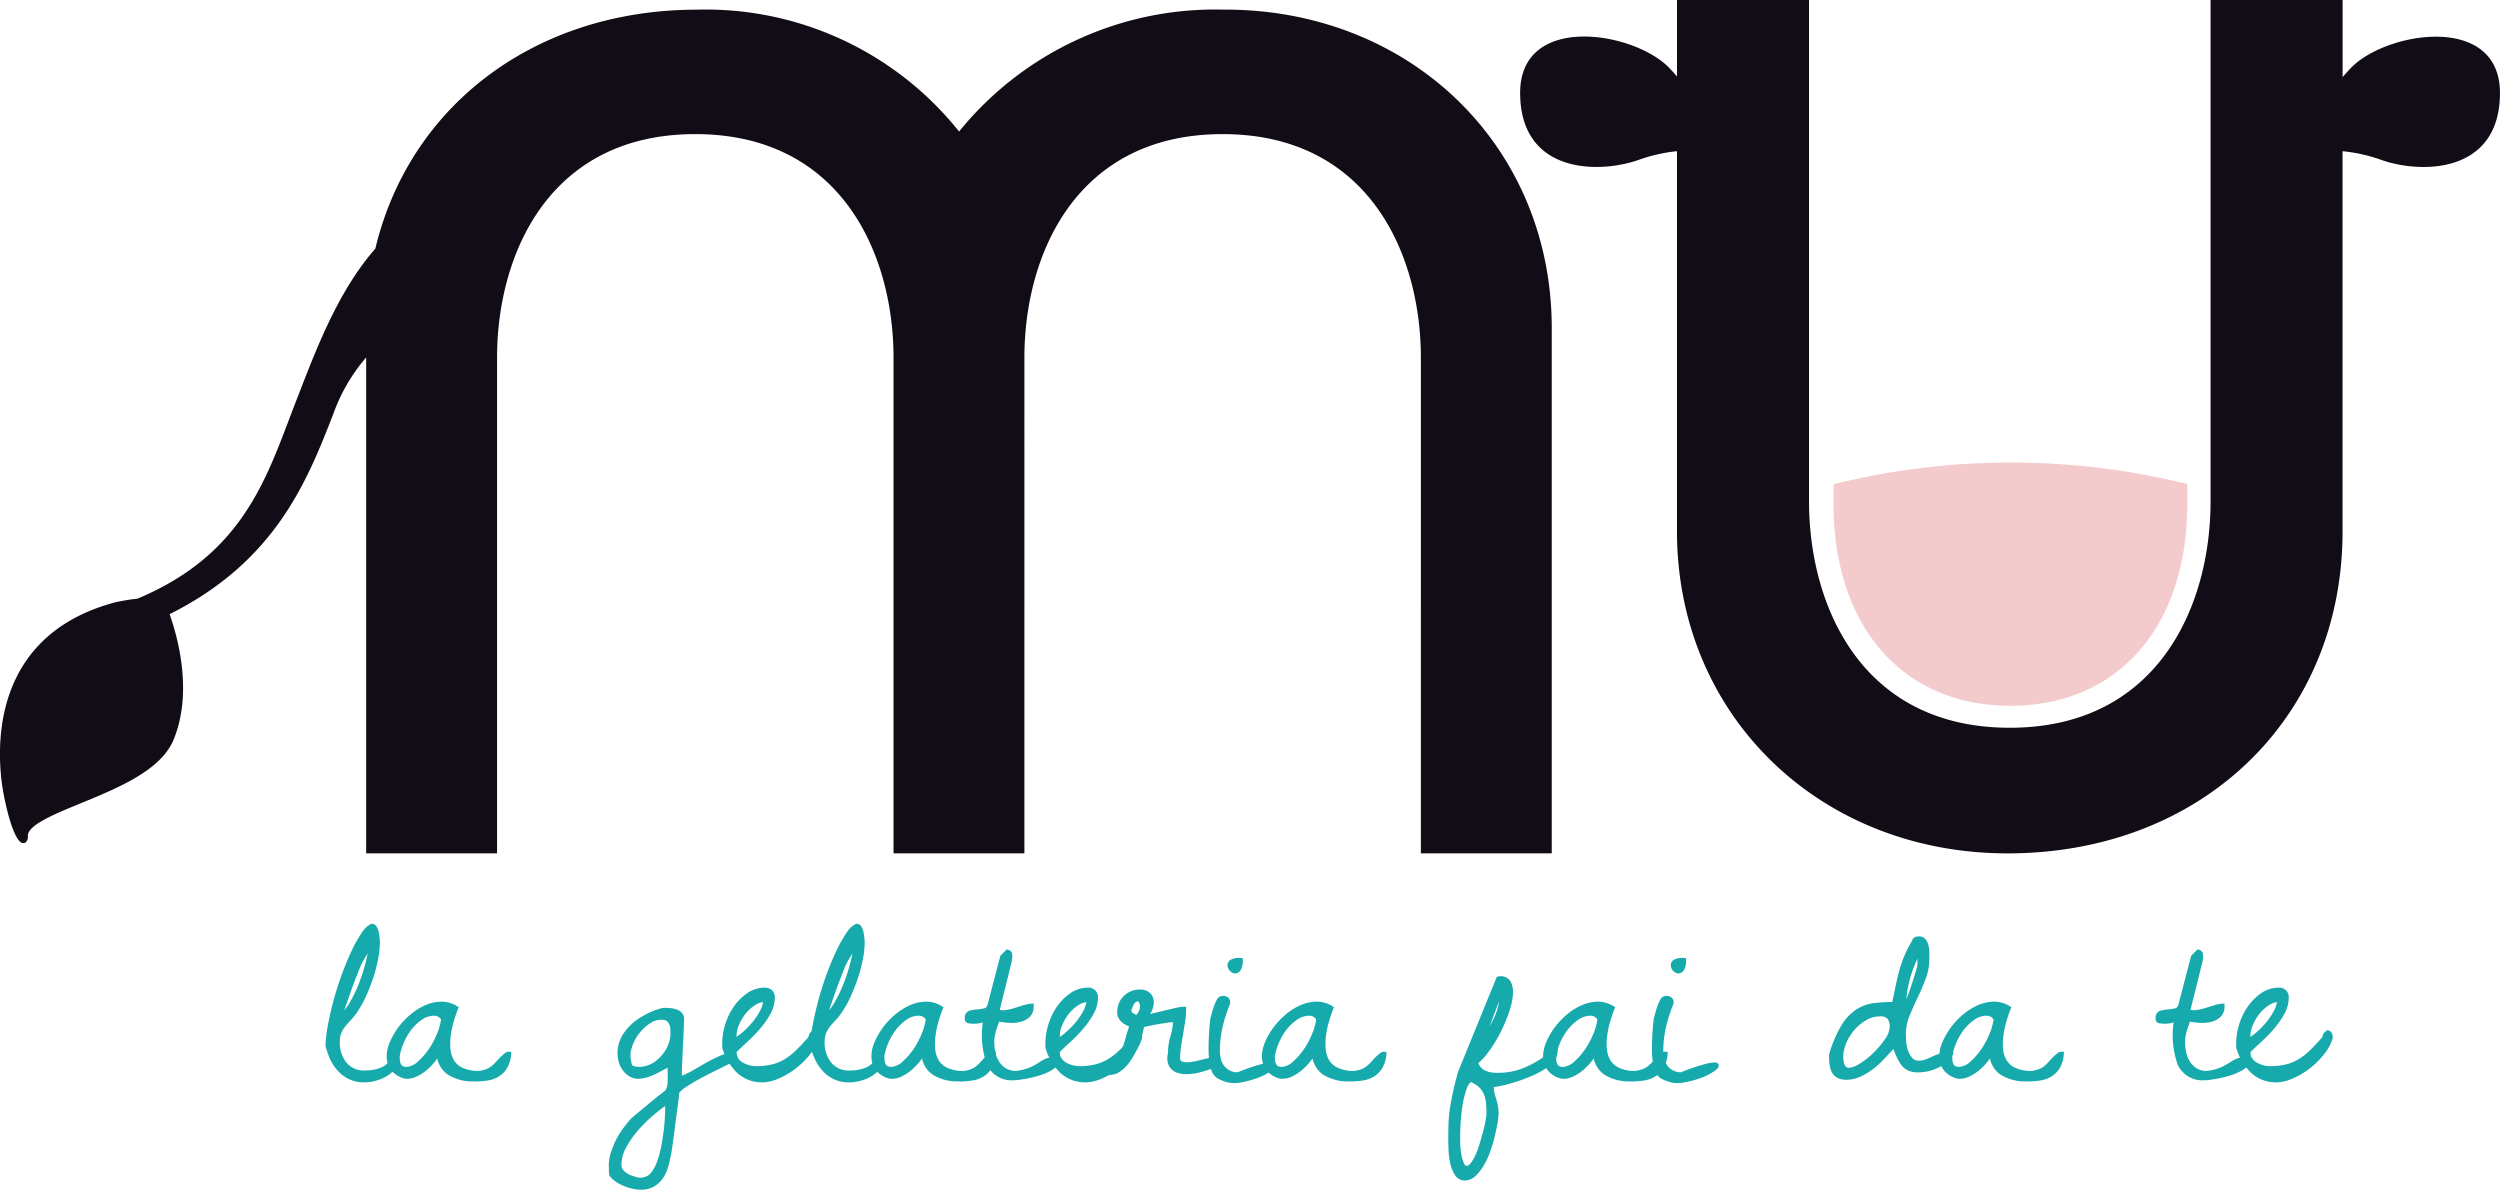 <svg id="Raggruppa_38" data-name="Raggruppa 38" xmlns="http://www.w3.org/2000/svg" xmlns:xlink="http://www.w3.org/1999/xlink" width="142.191" height="67.664" viewBox="0 0 142.191 67.664">
  <defs>
    <clipPath id="clip-path">
      <rect id="Rettangolo_39" data-name="Rettangolo 39" width="142.191" height="67.664" fill="none"/>
    </clipPath>
  </defs>
  <g id="Raggruppa_37" data-name="Raggruppa 37" clip-path="url(#clip-path)">
    <path id="Tracciato_219" data-name="Tracciato 219" d="M267.106,68.613v1.132c0,6.968,3.946,11.472,10.057,11.472s10.062-4.5,10.062-11.472V68.6a41.831,41.831,0,0,0-20.118.014" transform="translate(-162.82 -41.072)" fill="#f4cbcc"/>
    <path id="Tracciato_220" data-name="Tracciato 220" d="M69.66,1.4A18.743,18.743,0,0,0,54.549,8.332,18.428,18.428,0,0,0,39.661,1.4c-9.273,0-16.382,5.5-18.312,13.589-2.054,2.35-3.277,5.5-4.247,8l-.244.625c-.143.368-.284.738-.425,1.113-1.459,3.847-2.962,7.813-8.627,10.179a7.9,7.9,0,0,0-.9.132l-.284.052C-.221,36.873-.216,42.859.1,45.348.261,46.587.8,48.8,1.314,48.8l.116-.01.066-.068a.411.411,0,0,0,.087-.315c-.02-.621,1.446-1.225,3-1.864,2.148-.883,4.58-1.882,5.293-3.629,1.1-2.68.245-5.791-.229-7.132,6.032-3.011,7.82-7.574,9.3-11.358a10.12,10.12,0,0,1,1.88-3.244V49.386h7.444V21.193c0-5.864,2.952-12.714,11.272-12.714s11.278,6.85,11.278,12.714v27.35l0,.843h7.443V21.193c0-5.864,2.952-12.714,11.275-12.714s11.275,6.85,11.275,12.714V49.386h7.444V19.514c0-10.326-8-18.118-18.6-18.118" transform="translate(0 -0.851)" fill="#120c16"/>
    <path id="Tracciato_221" data-name="Tracciato 221" d="M268.66,3.906c-.153.164-.294.322-.43.477V0h-7.51V28.518c0,5.937-2.989,12.874-11.42,12.874s-11.418-6.937-11.418-12.874V0h-7.509V4.349c-.126-.148-.256-.291-.4-.443-1.955-2.113-8.555-3.23-8.522,1.414s4.608,4.562,6.813,3.748a9.3,9.3,0,0,1,2.107-.47V30.214c0,10.448,8.085,18.323,18.807,18.323,11.038,0,19.05-7.7,19.05-18.323V8.6a9.214,9.214,0,0,1,2.142.473c2.2.814,6.778.884,6.81-3.748s-6.565-3.527-8.522-1.414" transform="translate(-134.991)" fill="#120c16"/>
    <path id="Tracciato_222" data-name="Tracciato 222" d="M47.735,141.649a8.74,8.74,0,0,1,.171-1.284q.143-.71.348-1.441t.472-1.427q.265-.7.539-1.257a6.6,6.6,0,0,1,.526-.915,1.194,1.194,0,0,1,.458-.437.2.2,0,0,1,.177.13.968.968,0,0,1,.1.287c.018.105.032.208.041.308s.013.164.013.191a4.989,4.989,0,0,1-.1.935,8.528,8.528,0,0,1-.26,1,10.1,10.1,0,0,1-.376.983,6.147,6.147,0,0,1-.43.819,3.21,3.21,0,0,1-.389.526q-.2.212-.362.41a1.854,1.854,0,0,0-.267.43,1.462,1.462,0,0,0-.1.588,1.931,1.931,0,0,0,.4,1.229,1.42,1.42,0,0,0,1.189.506,2.548,2.548,0,0,0,.942-.178,1.156,1.156,0,0,0,.656-.7h.164a.925.925,0,0,1-.185.573,1.491,1.491,0,0,1-.458.4,2.355,2.355,0,0,1-.594.239,2.425,2.425,0,0,1-.593.082,1.856,1.856,0,0,1-.8-.164,1.89,1.89,0,0,1-.6-.444,2.626,2.626,0,0,1-.423-.642,3.384,3.384,0,0,1-.253-.758M50.18,135.9a2.036,2.036,0,0,0-.158.253q-.1.184-.225.39t-.218.382a1.934,1.934,0,0,0-.123.259q-.109.273-.28.717t-.328.895q-.158.451-.28.806a1.979,1.979,0,0,0-.122.451,2.153,2.153,0,0,0,.649-.745,8.021,8.021,0,0,0,.546-1.14,9.911,9.911,0,0,0,.389-1.229,4.516,4.516,0,0,0,.151-1.038" transform="translate(-29.098 -82.224)" fill="#16aaac"/>
    <path id="Tracciato_223" data-name="Tracciato 223" d="M49.61,143.585a1.989,1.989,0,0,1-.853-.176,2.013,2.013,0,0,1-.641-.474,2.739,2.739,0,0,1-.444-.673,3.526,3.526,0,0,1-.263-.786l0-.016v-.016a8.922,8.922,0,0,1,.173-1.3c.094-.47.212-.957.351-1.45s.3-.976.475-1.438.361-.893.543-1.267a6.8,6.8,0,0,1,.537-.933,1.3,1.3,0,0,1,.514-.481l.047-.009a.321.321,0,0,1,.29.2,1.12,1.12,0,0,1,.109.324c.018.109.034.216.043.318s.014.174.014.2a5.158,5.158,0,0,1-.1.96,8.614,8.614,0,0,1-.264,1.019,10.261,10.261,0,0,1-.38,1,6.29,6.29,0,0,1-.44.836,3.39,3.39,0,0,1-.4.544c-.132.141-.252.277-.357.4a1.719,1.719,0,0,0-.248.4,1.348,1.348,0,0,0-.091.536,1.813,1.813,0,0,0,.368,1.149,1.286,1.286,0,0,0,1.088.457,2.429,2.429,0,0,0,.9-.169,1.023,1.023,0,0,0,.583-.624l.032-.081h.379v.128a1.057,1.057,0,0,1-.21.65,1.629,1.629,0,0,1-.5.438,2.5,2.5,0,0,1-.627.251,2.555,2.555,0,0,1-.625.086m-1.948-2.145a3.313,3.313,0,0,0,.24.713,2.505,2.505,0,0,0,.4.611,1.771,1.771,0,0,0,.561.414,1.888,1.888,0,0,0,1.306.073,2.248,2.248,0,0,0,.562-.226,1.375,1.375,0,0,0,.419-.369.782.782,0,0,0,.093-.159,1.2,1.2,0,0,1-.579.477,2.676,2.676,0,0,1-.989.187,1.544,1.544,0,0,1-1.289-.554,2.061,2.061,0,0,1-.423-1.307,1.586,1.586,0,0,1,.114-.639,1.965,1.965,0,0,1,.285-.46c.108-.131.232-.271.367-.415a3.142,3.142,0,0,0,.373-.506,6.055,6.055,0,0,0,.423-.8,10.049,10.049,0,0,0,.371-.971,8.452,8.452,0,0,0,.256-.989,4.93,4.93,0,0,0,.093-.911c0-.025,0-.086-.013-.18s-.022-.195-.039-.3a.86.86,0,0,0-.083-.249.129.129,0,0,0-.046-.056,1.185,1.185,0,0,0-.372.379,6.471,6.471,0,0,0-.515.9c-.18.367-.359.786-.534,1.246s-.332.931-.468,1.416-.253.968-.346,1.431a8.7,8.7,0,0,0-.168,1.249m.455-1.354v-.233a1.754,1.754,0,0,1,.129-.492q.123-.355.281-.807t.329-.9c.114-.3.207-.536.28-.718a2.075,2.075,0,0,1,.129-.273c.064-.12.138-.249.221-.388s.156-.264.223-.385a2.1,2.1,0,0,1,.17-.271l.227-.281v.361a4.627,4.627,0,0,1-.154,1.068,10.145,10.145,0,0,1-.394,1.245A8.231,8.231,0,0,1,49,139.172a2.29,2.29,0,0,1-.69.787Zm1.683-3.836-.094.159c-.081.134-.153.26-.216.377a1.8,1.8,0,0,0-.114.24c-.075.188-.168.427-.282.722s-.222.591-.326.891-.2.569-.28.806l-.012.036a2.875,2.875,0,0,0,.308-.436,7.9,7.9,0,0,0,.537-1.122,9.721,9.721,0,0,0,.384-1.213q.06-.245.1-.458" transform="translate(-28.897 -82.025)" fill="#16aaac"/>
    <path id="Tracciato_224" data-name="Tracciato 224" d="M57.6,150.369a1.271,1.271,0,0,1-.711-.43,1.163,1.163,0,0,1-.232-.669,1.889,1.889,0,0,1,.164-.8,3.954,3.954,0,0,1,.471-.82,4.191,4.191,0,0,1,.676-.717,3.312,3.312,0,0,1,.806-.505,2.222,2.222,0,0,1,.86-.191,1.513,1.513,0,0,1,.833.239,7.664,7.664,0,0,0-.253.744,5.559,5.559,0,0,0-.171.812,3.347,3.347,0,0,0-.014.8,1.614,1.614,0,0,0,.219.683,1.275,1.275,0,0,0,.553.478,2.217,2.217,0,0,0,.976.184,1.955,1.955,0,0,0,.56-.15,1.375,1.375,0,0,0,.334-.233,3.962,3.962,0,0,0,.294-.314,2.58,2.58,0,0,1,.451-.4h.068a1.653,1.653,0,0,1-.218.743,1.31,1.31,0,0,1-.444.438,1.622,1.622,0,0,1-.6.2,4.9,4.9,0,0,1-.7.048,2.5,2.5,0,0,1-1.447-.369,1.533,1.533,0,0,1-.6-1.216,1.333,1.333,0,0,1-.232.424,3.334,3.334,0,0,1-.457.5,2.443,2.443,0,0,1-.581.389,1.13,1.13,0,0,1-.6.123m-.465-1.188c0,.1,0,.2.013.287a.705.705,0,0,0,.069.246.4.4,0,0,0,.157.171.577.577,0,0,0,.294.061,1.173,1.173,0,0,0,.724-.342,3.933,3.933,0,0,0,.663-.771,4.728,4.728,0,0,0,.477-.928,3.085,3.085,0,0,0,.212-.812.582.582,0,0,0-.526-.315,1.331,1.331,0,0,0-.771.253,2.852,2.852,0,0,0-.779.812,3.717,3.717,0,0,0-.532,1.338" transform="translate(-34.534 -89.142)" fill="#16aaac"/>
    <path id="Tracciato_225" data-name="Tracciato 225" d="M61.316,150.447a2.638,2.638,0,0,1-1.52-.391,1.5,1.5,0,0,1-.593-.912c-.02.029-.042.06-.065.091a3.438,3.438,0,0,1-.474.517,2.6,2.6,0,0,1-.611.41,1.259,1.259,0,0,1-.668.134,1.416,1.416,0,0,1-.8-.481,1.3,1.3,0,0,1-.257-.74,2.022,2.022,0,0,1,.174-.853,4.074,4.074,0,0,1,.486-.846,4.361,4.361,0,0,1,.7-.739,3.468,3.468,0,0,1,.837-.524,2.371,2.371,0,0,1,.909-.2h0a1.667,1.667,0,0,1,.9.259l.091.056-.04.1a7.574,7.574,0,0,0-.248.731,5.436,5.436,0,0,0-.167.794,3.262,3.262,0,0,0-.013.769,1.5,1.5,0,0,0,.2.63,1.158,1.158,0,0,0,.5.429,2.107,2.107,0,0,0,.92.171,1.82,1.82,0,0,0,.5-.137,1.229,1.229,0,0,0,.3-.21,3.879,3.879,0,0,0,.285-.3,2.684,2.684,0,0,1,.473-.417l.033-.024h.249l-.012.139a1.774,1.774,0,0,1-.237.8,1.448,1.448,0,0,1-.486.479,1.761,1.761,0,0,1-.648.221,5.1,5.1,0,0,1-.721.049m-1.978-2.432.057.709a1.4,1.4,0,0,0,.547,1.121,2.4,2.4,0,0,0,1.375.346,4.874,4.874,0,0,0,.685-.046,1.516,1.516,0,0,0,.555-.189,1.189,1.189,0,0,0,.4-.4,1.287,1.287,0,0,0,.165-.444,1.95,1.95,0,0,0-.26.246,4.177,4.177,0,0,1-.3.324,1.481,1.481,0,0,1-.365.254,2.045,2.045,0,0,1-.6.162,2.317,2.317,0,0,1-1.051-.2,1.411,1.411,0,0,1-.606-.526,1.757,1.757,0,0,1-.236-.736,3.5,3.5,0,0,1,.014-.829,5.676,5.676,0,0,1,.175-.831c.066-.23.138-.449.216-.653a1.373,1.373,0,0,0-.652-.168,2.139,2.139,0,0,0-.831.181,3.213,3.213,0,0,0-.775.486,4.092,4.092,0,0,0-.656.7,3.806,3.806,0,0,0-.456.793,1.771,1.771,0,0,0-.154.746,1.029,1.029,0,0,0,.207.6,1.157,1.157,0,0,0,.642.384.436.436,0,0,1,.055,0,1.053,1.053,0,0,0,.456-.115,2.311,2.311,0,0,0,.551-.369,3.192,3.192,0,0,0,.44-.479,1.2,1.2,0,0,0,.211-.379l.148-.588a4.975,4.975,0,0,1-.333.587,4.088,4.088,0,0,1-.684.8,1.3,1.3,0,0,1-.8.374h0a.7.7,0,0,1-.363-.08.531.531,0,0,1-.206-.223.842.842,0,0,1-.081-.29c-.009-.094-.014-.195-.014-.3l0-.026a3.857,3.857,0,0,1,.552-1.384,2.981,2.981,0,0,1,.815-.848,1.489,1.489,0,0,1,.805-.274h.041a.706.706,0,0,1,.634.381l.018.034,0,.038a3.237,3.237,0,0,1-.22.846c-.034.089-.071.178-.11.266m-2.278.979c0,.091,0,.179.013.261a.572.572,0,0,0,.055.2.277.277,0,0,0,.109.118.445.445,0,0,0,.228.043,1.061,1.061,0,0,0,.639-.309,3.849,3.849,0,0,0,.641-.747,4.632,4.632,0,0,0,.465-.9,3.132,3.132,0,0,0,.2-.739.453.453,0,0,0-.4-.215h-.031a1.247,1.247,0,0,0-.666.233,2.745,2.745,0,0,0-.742.777,3.59,3.59,0,0,0-.51,1.279" transform="translate(-34.334 -88.942)" fill="#16aaac"/>
    <path id="Tracciato_226" data-name="Tracciato 226" d="M89.035,156.5a1.535,1.535,0,0,1-.02-.246c0-.127-.007-.214-.007-.26a2.323,2.323,0,0,1,.11-.7,4.833,4.833,0,0,1,.272-.682,4.28,4.28,0,0,1,.383-.635q.219-.3.437-.546.095-.1.382-.335l.608-.506q.32-.266.608-.492c.191-.15.323-.257.4-.321a1.079,1.079,0,0,0,.143-.5c.005-.168.007-.339.007-.512,0-.045,0-.141-.007-.287s-.007-.241-.007-.287c-.109.064-.239.137-.389.219s-.305.162-.465.239a3.2,3.2,0,0,1-.492.192,1.675,1.675,0,0,1-.471.075.908.908,0,0,1-.581-.239,1.309,1.309,0,0,1-.369-.567,1.729,1.729,0,0,1-.068-.757,1.923,1.923,0,0,1,.321-.834,2.992,2.992,0,0,1,.8-.785,4.449,4.449,0,0,1,1.345-.6c.082,0,.182,0,.3.007a1.524,1.524,0,0,1,.348.054.732.732,0,0,1,.287.15.373.373,0,0,1,.116.294q0,.26-.02.676t-.041.881q-.021.465-.041.888c-.013.281-.02.51-.02.682,0,.018,0,.066.007.143s.007.125.007.144a5.289,5.289,0,0,0,.771-.355q.334-.191.662-.383c.219-.127.451-.25.7-.368a5.911,5.911,0,0,1,.874-.328.245.245,0,0,1,.151.219c0,.018-.066.063-.2.136s-.3.162-.519.267-.453.223-.717.355-.519.266-.764.4-.469.271-.669.4a1.789,1.789,0,0,0-.437.375q-.013.177-.075.642t-.13.99q-.069.526-.13,1t-.088.655q-.069.383-.157.765a2.5,2.5,0,0,1-.265.689,1.525,1.525,0,0,1-.471.506,1.332,1.332,0,0,1-.758.2,2.117,2.117,0,0,1-.423-.048,2.569,2.569,0,0,1-.465-.144,2.469,2.469,0,0,1-.437-.232,1.322,1.322,0,0,1-.328-.3m.424-.559a.58.58,0,0,0,.13.369.993.993,0,0,0,.328.266,1.867,1.867,0,0,0,.423.157,1.78,1.78,0,0,0,.416.054.73.73,0,0,0,.574-.266,2.216,2.216,0,0,0,.389-.676,5.431,5.431,0,0,0,.253-.9c.063-.328.114-.642.149-.943s.06-.572.069-.812.014-.408.014-.5v-.341a9.047,9.047,0,0,0-.874.662,8.246,8.246,0,0,0-.894.881,5.393,5.393,0,0,0-.7,1,2.211,2.211,0,0,0-.28,1.045m.574-5.818a.283.283,0,0,0,.192.307,1.156,1.156,0,0,0,.355.061,1.667,1.667,0,0,0,.9-.26,2.385,2.385,0,0,0,.608-.573,2.118,2.118,0,0,0,.335-.663,1.682,1.682,0,0,0,.082-.54v-.15a.921.921,0,0,0-.143-.526.486.486,0,0,0-.43-.212,1.1,1.1,0,0,0-.752.191,2.591,2.591,0,0,0-.7.642,2.627,2.627,0,0,0-.437.868,1.437,1.437,0,0,0-.014.853" transform="translate(-54.257 -89.686)" fill="#16aaac"/>
    <path id="Tracciato_227" data-name="Tracciato 227" d="M90.489,157.151a2.237,2.237,0,0,1-.449-.051,2.735,2.735,0,0,1-.487-.15,2.6,2.6,0,0,1-.459-.245,1.448,1.448,0,0,1-.359-.329l-.022-.046a1.434,1.434,0,0,1-.024-.272c0-.13-.007-.218-.007-.264a2.481,2.481,0,0,1,.116-.741,5.032,5.032,0,0,1,.28-.7,4.391,4.391,0,0,1,.394-.654c.146-.2.3-.388.445-.556.071-.072.2-.184.4-.348l.608-.505q.322-.267.61-.494c.175-.137.3-.237.374-.3a.94.94,0,0,0,.117-.421c.005-.167.007-.337.007-.509,0-.045,0-.138-.007-.283,0-.026,0-.05,0-.073l-.2.113c-.153.083-.309.164-.47.242a3.317,3.317,0,0,1-.511.2,1.81,1.81,0,0,1-.507.08,1.039,1.039,0,0,1-.665-.271,1.446,1.446,0,0,1-.405-.622,1.854,1.854,0,0,1-.074-.814,2.054,2.054,0,0,1,.341-.888,3.12,3.12,0,0,1,.833-.82,4.594,4.594,0,0,1,1.384-.62l.035,0c.083,0,.184,0,.3.007a1.678,1.678,0,0,1,.378.059.852.852,0,0,1,.337.177.5.5,0,0,1,.159.39c0,.181-.007.411-.02.682s-.027.571-.041.88-.027.606-.041.889-.02.506-.02.676c0,.015,0,.05,0,.1a5.02,5.02,0,0,0,.59-.283q.333-.191.66-.382c.225-.13.462-.256.706-.372a5.991,5.991,0,0,1,.893-.336l.051-.015.046.025a.365.365,0,0,1,.217.331c0,.093-.076.144-.264.248-.133.074-.308.163-.525.269s-.453.223-.716.355-.513.264-.759.4-.468.271-.661.4a1.838,1.838,0,0,0-.384.319c-.011.126-.035.33-.072.609q-.062.464-.13.99c-.046.35-.089.684-.13,1s-.071.54-.089.658c-.047.262-.1.522-.159.775a2.646,2.646,0,0,1-.279.724,1.657,1.657,0,0,1-.511.547,1.457,1.457,0,0,1-.83.221m-1.532-.906a1.208,1.208,0,0,0,.279.248,2.3,2.3,0,0,0,.415.221,2.442,2.442,0,0,0,.442.137,1.374,1.374,0,0,0,1.084-.131,1.4,1.4,0,0,0,.433-.463,2.385,2.385,0,0,0,.251-.654c.058-.249.11-.5.157-.759.017-.114.046-.331.087-.649s.084-.654.13-1,.089-.681.13-.991.065-.52.074-.635l0-.038.023-.03a1.911,1.911,0,0,1,.468-.4c.2-.131.426-.268.677-.408s.508-.274.77-.405.5-.251.718-.356.382-.191.513-.263c.059-.033.1-.056.121-.071a.136.136,0,0,0-.03-.034,5.648,5.648,0,0,0-.8.3c-.239.114-.47.237-.688.363s-.44.255-.662.383a5.569,5.569,0,0,1-.791.363l-.173.064v-.184c0-.018,0-.062-.007-.136s-.007-.131-.007-.151c0-.174.007-.4.021-.688s.027-.578.041-.888.028-.6.041-.881.021-.5.021-.67a.239.239,0,0,0-.073-.2.6.6,0,0,0-.237-.123,1.415,1.415,0,0,0-.318-.049c-.108,0-.2-.006-.278-.007a4.324,4.324,0,0,0-1.29.577,2.886,2.886,0,0,0-.766.751,1.8,1.8,0,0,0-.3.777,1.6,1.6,0,0,0,.062.7,1.177,1.177,0,0,0,.333.513.778.778,0,0,0,.5.206,1.544,1.544,0,0,0,.429-.07,3.025,3.025,0,0,0,.472-.184c.158-.076.31-.155.46-.236s.277-.153.385-.217l.192-.113v.223c0,.045,0,.139.007.283s.007.245.007.291q0,.261-.007.516a1.212,1.212,0,0,1-.159.556l-.028.034q-.111.1-.4.325t-.6.49l-.608.505c-.188.156-.313.266-.373.326-.139.156-.283.337-.424.531a4.1,4.1,0,0,0-.371.616,4.743,4.743,0,0,0-.266.665,2.219,2.219,0,0,0-.1.665c0,.045,0,.13.007.255s.009.169.013.2m1.6.468a1.91,1.91,0,0,1-.446-.058,2.015,2.015,0,0,1-.452-.167,1.135,1.135,0,0,1-.37-.3.7.7,0,0,1-.157-.448,2.344,2.344,0,0,1,.295-1.1,5.549,5.549,0,0,1,.713-1.028,8.394,8.394,0,0,1,.909-.895,9.311,9.311,0,0,1,.887-.672l.2-.129v.577c0,.092,0,.26-.014.5s-.032.524-.069.823-.086.615-.151.951a5.608,5.608,0,0,1-.259.922,2.349,2.349,0,0,1-.413.715.855.855,0,0,1-.67.31m1.32-4.324c-.2.145-.428.319-.665.519a8.159,8.159,0,0,0-.88.867,5.29,5.29,0,0,0-.68.98,2.086,2.086,0,0,0-.265.985.449.449,0,0,0,.1.289.887.887,0,0,0,.287.233,1.8,1.8,0,0,0,.394.146.792.792,0,0,0,.863-.172,2.118,2.118,0,0,0,.367-.638,5.351,5.351,0,0,0,.246-.88c.064-.329.114-.643.148-.933s.059-.562.068-.8.014-.4.014-.494Zm-1.495-1.971a1.284,1.284,0,0,1-.4-.068.4.4,0,0,1-.28-.408,1.578,1.578,0,0,1,.018-.909,2.781,2.781,0,0,1,.458-.909,2.731,2.731,0,0,1,.73-.673,1.233,1.233,0,0,1,.838-.209h0a.6.6,0,0,1,.511.266,1.047,1.047,0,0,1,.166.6v.15a1.782,1.782,0,0,1-.087.575,2.269,2.269,0,0,1-.355.7,2.525,2.525,0,0,1-.64.6,1.8,1.8,0,0,1-.969.281Zm1.219-2.932a1.059,1.059,0,0,0-.554.182,2.465,2.465,0,0,0-.662.61,2.522,2.522,0,0,0-.417.826,1.32,1.32,0,0,0-.014.779l.006.039c0,.134.049.169.1.185a1.043,1.043,0,0,0,.316.055,1.547,1.547,0,0,0,.83-.238,2.26,2.26,0,0,0,.576-.542,2.006,2.006,0,0,0,.315-.622,1.569,1.569,0,0,0,.078-.5v-.158a.8.8,0,0,0-.122-.454.358.358,0,0,0-.324-.155,1,1,0,0,0-.13-.01" transform="translate(-54.057 -89.487)" fill="#16aaac"/>
    <path id="Tracciato_228" data-name="Tracciato 228" d="M105.54,147.485a3.38,3.38,0,0,1,.1-1.085,3.572,3.572,0,0,1,.451-1.065,2.933,2.933,0,0,1,.758-.812,1.634,1.634,0,0,1,.983-.328.439.439,0,0,1,.314.116.4.4,0,0,1,.123.307,1.835,1.835,0,0,1-.239.887,4.841,4.841,0,0,1-.581.834,8.321,8.321,0,0,1-.717.737q-.375.343-.621.588a.523.523,0,0,1-.007.062.532.532,0,0,0-.007.075.621.621,0,0,0,.123.382.972.972,0,0,0,.307.267,1.669,1.669,0,0,0,.4.157,1.553,1.553,0,0,0,.389.055,3.988,3.988,0,0,0,.956-.1,2.73,2.73,0,0,0,.758-.315,3.543,3.543,0,0,0,.655-.512q.307-.3.636-.669a.66.66,0,0,0,.116-.164.6.6,0,0,0,.027-.1.163.163,0,0,1,.034-.075.755.755,0,0,1,.123-.1.187.187,0,0,1,.13.123.7.7,0,0,1,.02.164,2.507,2.507,0,0,1-.451.84,4.476,4.476,0,0,1-.82.812,4.342,4.342,0,0,1-1.038.594,2.144,2.144,0,0,1-1.106.15,1.953,1.953,0,0,1-1.024-.492,3.041,3.041,0,0,1-.792-1.332m2.321-2.731a1.217,1.217,0,0,0-.662.2,2.335,2.335,0,0,0-.567.512,2.747,2.747,0,0,0-.4.669,1.715,1.715,0,0,0-.15.648c0,.018,0,.068.007.15a.546.546,0,0,0,.02.15,3.322,3.322,0,0,0,.553-.4,4.7,4.7,0,0,0,.574-.593,3.818,3.818,0,0,0,.444-.676,1.46,1.46,0,0,0,.178-.662" transform="translate(-64.329 -87.896)" fill="#16aaac"/>
    <path id="Tracciato_229" data-name="Tracciato 229" d="M107.43,149.254a2.137,2.137,0,0,1-.291-.02,2.088,2.088,0,0,1-1.09-.522,3.178,3.178,0,0,1-.829-1.386l-.006-.031a3.529,3.529,0,0,1,.105-1.127,3.722,3.722,0,0,1,.467-1.1,3.068,3.068,0,0,1,.791-.847,1.766,1.766,0,0,1,1.058-.353.564.564,0,0,1,.4.151.528.528,0,0,1,.164.4,1.967,1.967,0,0,1-.255.949,5.019,5.019,0,0,1-.6.855,8.47,8.47,0,0,1-.729.748c-.232.212-.428.4-.584.552,0,.007,0,.014,0,.023a.375.375,0,0,0-.005.055.492.492,0,0,0,.1.306.837.837,0,0,0,.267.232,1.575,1.575,0,0,0,.366.145,1.448,1.448,0,0,0,.358.051,3.858,3.858,0,0,0,.925-.1,2.614,2.614,0,0,0,.723-.3,3.49,3.49,0,0,0,.632-.494c.2-.194.41-.417.629-.663a.541.541,0,0,0,.091-.123.477.477,0,0,0,.022-.074.293.293,0,0,1,.059-.132.767.767,0,0,1,.149-.127l.055-.04.064.024a.307.307,0,0,1,.208.211.815.815,0,0,1,.024.2l0,.034a2.658,2.658,0,0,1-.472.884,4.643,4.643,0,0,1-.843.836,4.486,4.486,0,0,1-1.069.611,2.356,2.356,0,0,1-.88.178m-1.964-2a2.909,2.909,0,0,0,.75,1.261,1.84,1.84,0,0,0,.957.462,2.029,2.029,0,0,0,1.041-.142,4.251,4.251,0,0,0,1.008-.577,4.385,4.385,0,0,0,.8-.79,2.419,2.419,0,0,0,.424-.779.605.605,0,0,0-.016-.115.233.233,0,0,0-.031.029,1.253,1.253,0,0,1-.04.134.715.715,0,0,1-.139.2c-.224.252-.44.479-.643.677a3.741,3.741,0,0,1-.678.53,2.883,2.883,0,0,1-.793.329,4.136,4.136,0,0,1-.987.106,1.724,1.724,0,0,1-.421-.058,1.827,1.827,0,0,1-.426-.169,1.1,1.1,0,0,1-.347-.3.747.747,0,0,1-.148-.46.7.7,0,0,1,.008-.093c0-.023.005-.037.006-.045l0-.05.036-.039c.164-.164.374-.363.625-.591a8.24,8.24,0,0,0,.707-.726,4.736,4.736,0,0,0,.565-.811,1.711,1.711,0,0,0,.223-.826.279.279,0,0,0-.084-.214.313.313,0,0,0-.226-.081,1.518,1.518,0,0,0-.908.3,2.809,2.809,0,0,0-.725.778,3.463,3.463,0,0,0-.435,1.028,3.278,3.278,0,0,0-.1,1.028m.392-.193-.059-.121a.509.509,0,0,1-.034-.2c-.005-.085-.007-.138-.007-.157a1.847,1.847,0,0,1,.16-.7,2.866,2.866,0,0,1,.415-.7,2.441,2.441,0,0,1,.6-.54,1.342,1.342,0,0,1,.73-.224h.128v.128a1.6,1.6,0,0,1-.192.72,3.98,3.98,0,0,1-.458.7,4.909,4.909,0,0,1-.589.609,3.484,3.484,0,0,1-.575.419Zm1.666-2.375a1.146,1.146,0,0,0-.456.175,2.214,2.214,0,0,0-.536.485,2.626,2.626,0,0,0-.378.638,1.6,1.6,0,0,0-.14.6c0,.013,0,.041,0,.086a3.935,3.935,0,0,0,.365-.285,4.672,4.672,0,0,0,.558-.578,3.69,3.69,0,0,0,.429-.654,1.462,1.462,0,0,0,.154-.467" transform="translate(-64.129 -87.696)" fill="#16aaac"/>
    <path id="Tracciato_230" data-name="Tracciato 230" d="M118.354,141.649a8.74,8.74,0,0,1,.171-1.284c.1-.473.212-.954.348-1.441s.293-.963.472-1.427.356-.884.538-1.257a6.6,6.6,0,0,1,.527-.915,1.191,1.191,0,0,1,.457-.437.2.2,0,0,1,.177.13.957.957,0,0,1,.1.287c.018.105.032.208.041.308s.014.164.014.191a4.958,4.958,0,0,1-.1.935,8.451,8.451,0,0,1-.26,1,10.1,10.1,0,0,1-.375.983,6.148,6.148,0,0,1-.43.819,3.232,3.232,0,0,1-.389.526q-.2.212-.362.41a1.839,1.839,0,0,0-.266.43,1.461,1.461,0,0,0-.1.588,1.931,1.931,0,0,0,.4,1.229,1.42,1.42,0,0,0,1.189.506,2.545,2.545,0,0,0,.942-.178,1.154,1.154,0,0,0,.656-.7h.164a.923.923,0,0,1-.185.573,1.489,1.489,0,0,1-.457.4,2.369,2.369,0,0,1-.595.239,2.422,2.422,0,0,1-.593.082,1.858,1.858,0,0,1-.8-.164,1.884,1.884,0,0,1-.6-.444,2.627,2.627,0,0,1-.424-.642,3.4,3.4,0,0,1-.253-.758M120.8,135.9a2.036,2.036,0,0,0-.158.253q-.1.184-.225.39c-.082.136-.155.264-.219.382a1.986,1.986,0,0,0-.123.259q-.108.273-.28.717c-.114.3-.223.594-.328.895l-.28.806a1.988,1.988,0,0,0-.123.451,2.15,2.15,0,0,0,.649-.745,7.979,7.979,0,0,0,.546-1.14,9.783,9.783,0,0,0,.389-1.229,4.5,4.5,0,0,0,.151-1.038" transform="translate(-72.145 -82.224)" fill="#16aaac"/>
    <path id="Tracciato_231" data-name="Tracciato 231" d="M120.231,143.584a1.945,1.945,0,0,1-1.495-.65,2.743,2.743,0,0,1-.444-.673,3.555,3.555,0,0,1-.262-.786l0-.016v-.016a8.863,8.863,0,0,1,.173-1.3c.094-.467.212-.955.35-1.45s.3-.979.475-1.438.362-.894.544-1.267a6.71,6.71,0,0,1,.537-.932,1.3,1.3,0,0,1,.513-.481l.047-.009a.321.321,0,0,1,.291.2,1.107,1.107,0,0,1,.108.324c.019.109.034.216.043.318s.014.174.014.2a5.117,5.117,0,0,1-.1.96,8.654,8.654,0,0,1-.264,1.019,10.121,10.121,0,0,1-.38,1,6.223,6.223,0,0,1-.439.836,3.391,3.391,0,0,1-.4.545c-.132.141-.253.277-.356.4a1.7,1.7,0,0,0-.248.4,1.34,1.34,0,0,0-.092.536,1.811,1.811,0,0,0,.369,1.149,1.284,1.284,0,0,0,1.087.457,2.432,2.432,0,0,0,.9-.169,1.024,1.024,0,0,0,.583-.624l.032-.081h.379v.128a1.054,1.054,0,0,1-.21.65,1.623,1.623,0,0,1-.5.437,2.5,2.5,0,0,1-.626.252,2.556,2.556,0,0,1-.625.086m-1.948-2.145a3.277,3.277,0,0,0,.24.713,2.5,2.5,0,0,0,.4.611,1.767,1.767,0,0,0,.561.414,1.887,1.887,0,0,0,1.307.073,2.26,2.26,0,0,0,.562-.226,1.379,1.379,0,0,0,.419-.369.761.761,0,0,0,.093-.159,1.207,1.207,0,0,1-.579.477,2.686,2.686,0,0,1-.989.187,1.543,1.543,0,0,1-1.288-.555,2.061,2.061,0,0,1-.423-1.307,1.589,1.589,0,0,1,.114-.64,1.945,1.945,0,0,1,.285-.46c.107-.13.231-.27.367-.415a3.115,3.115,0,0,0,.373-.505,6.029,6.029,0,0,0,.422-.8,9.923,9.923,0,0,0,.371-.971,8.365,8.365,0,0,0,.256-.989,4.861,4.861,0,0,0,.093-.912c0-.025,0-.085-.013-.18s-.023-.2-.04-.3a.833.833,0,0,0-.083-.249.128.128,0,0,0-.046-.057,1.189,1.189,0,0,0-.371.378,6.457,6.457,0,0,0-.516.9c-.179.367-.359.786-.535,1.246s-.331.929-.468,1.416-.253.971-.346,1.431a8.7,8.7,0,0,0-.168,1.249m.454-1.354v-.234a1.757,1.757,0,0,1,.129-.492l.281-.806q.158-.453.329-.9c.114-.3.207-.536.28-.718a2.046,2.046,0,0,1,.13-.273c.064-.12.138-.249.221-.388s.155-.264.223-.385a2.023,2.023,0,0,1,.17-.271l.226-.281v.361a4.627,4.627,0,0,1-.154,1.068,10.084,10.084,0,0,1-.394,1.245,8.226,8.226,0,0,1-.555,1.158,2.282,2.282,0,0,1-.69.787Zm1.683-3.836-.094.158c-.081.135-.153.26-.215.377a1.718,1.718,0,0,0-.115.24c-.075.188-.168.427-.282.722s-.222.592-.326.891l-.28.806-.012.035a2.828,2.828,0,0,0,.307-.436,7.923,7.923,0,0,0,.538-1.122,9.8,9.8,0,0,0,.384-1.213q.06-.245.1-.458" transform="translate(-71.945 -82.024)" fill="#16aaac"/>
    <path id="Tracciato_232" data-name="Tracciato 232" d="M128.216,150.369a1.273,1.273,0,0,1-.711-.43,1.163,1.163,0,0,1-.232-.669,1.882,1.882,0,0,1,.164-.8,3.954,3.954,0,0,1,.471-.82,4.191,4.191,0,0,1,.676-.717,3.32,3.32,0,0,1,.806-.505,2.222,2.222,0,0,1,.86-.191,1.511,1.511,0,0,1,.833.239c-.091.228-.175.476-.253.744a5.612,5.612,0,0,0-.171.812,3.347,3.347,0,0,0-.014.8,1.614,1.614,0,0,0,.219.683,1.275,1.275,0,0,0,.553.478,2.218,2.218,0,0,0,.976.184,1.955,1.955,0,0,0,.56-.15,1.378,1.378,0,0,0,.335-.233,4.036,4.036,0,0,0,.294-.314,2.561,2.561,0,0,1,.45-.4h.068a1.653,1.653,0,0,1-.218.743,1.306,1.306,0,0,1-.444.438,1.622,1.622,0,0,1-.6.2,4.9,4.9,0,0,1-.7.048,2.5,2.5,0,0,1-1.447-.369,1.533,1.533,0,0,1-.6-1.216,1.33,1.33,0,0,1-.232.424,3.338,3.338,0,0,1-.458.5,2.443,2.443,0,0,1-.581.389,1.129,1.129,0,0,1-.6.123m-.465-1.188c0,.1,0,.2.014.287a.7.7,0,0,0,.069.246.4.4,0,0,0,.156.171.577.577,0,0,0,.294.061,1.174,1.174,0,0,0,.724-.342,3.918,3.918,0,0,0,.662-.771,4.773,4.773,0,0,0,.478-.928,3.129,3.129,0,0,0,.212-.812.583.583,0,0,0-.527-.315,1.329,1.329,0,0,0-.771.253,2.848,2.848,0,0,0-.779.812,3.723,3.723,0,0,0-.532,1.338" transform="translate(-77.581 -89.142)" fill="#16aaac"/>
    <path id="Tracciato_233" data-name="Tracciato 233" d="M131.936,150.447a2.637,2.637,0,0,1-1.52-.391,1.5,1.5,0,0,1-.593-.912c-.02.03-.041.06-.065.091a3.44,3.44,0,0,1-.475.518,2.6,2.6,0,0,1-.611.41,1.258,1.258,0,0,1-.668.134,1.414,1.414,0,0,1-.8-.481,1.294,1.294,0,0,1-.257-.741,2,2,0,0,1,.173-.853,4.056,4.056,0,0,1,.486-.846,4.356,4.356,0,0,1,.7-.739,3.464,3.464,0,0,1,.837-.524,2.371,2.371,0,0,1,.909-.2h0a1.664,1.664,0,0,1,.9.259l.091.056-.04.1a7.7,7.7,0,0,0-.248.732,5.437,5.437,0,0,0-.167.794,3.262,3.262,0,0,0-.013.769,1.5,1.5,0,0,0,.2.63,1.163,1.163,0,0,0,.5.429,2.109,2.109,0,0,0,.92.171,1.82,1.82,0,0,0,.5-.137,1.24,1.24,0,0,0,.3-.211,3.88,3.88,0,0,0,.285-.3,2.716,2.716,0,0,1,.473-.417l.033-.024h.249l-.012.139a1.775,1.775,0,0,1-.237.8,1.445,1.445,0,0,1-.486.479,1.761,1.761,0,0,1-.648.221,5.085,5.085,0,0,1-.721.049m-1.978-2.432.057.709a1.4,1.4,0,0,0,.547,1.121,2.4,2.4,0,0,0,1.375.346,4.866,4.866,0,0,0,.685-.046,1.516,1.516,0,0,0,.555-.189,1.179,1.179,0,0,0,.4-.4,1.3,1.3,0,0,0,.165-.444,1.948,1.948,0,0,0-.26.247,4.4,4.4,0,0,1-.3.324,1.5,1.5,0,0,1-.366.254,2.039,2.039,0,0,1-.6.162,2.468,2.468,0,0,1-1.051-.2,1.415,1.415,0,0,1-.606-.526,1.761,1.761,0,0,1-.236-.736,3.48,3.48,0,0,1,.014-.829,5.7,5.7,0,0,1,.175-.831c.067-.233.14-.453.216-.653a1.372,1.372,0,0,0-.652-.168,2.139,2.139,0,0,0-.831.181,3.2,3.2,0,0,0-.775.486,4.107,4.107,0,0,0-.656.7,3.8,3.8,0,0,0-.456.793,1.758,1.758,0,0,0-.154.745,1.032,1.032,0,0,0,.207.6,1.16,1.16,0,0,0,.642.383.439.439,0,0,1,.055,0,1.05,1.05,0,0,0,.456-.115,2.311,2.311,0,0,0,.551-.369,3.21,3.21,0,0,0,.44-.479,1.187,1.187,0,0,0,.211-.379l.147-.588a5.018,5.018,0,0,1-.333.587,4.061,4.061,0,0,1-.684.8,1.3,1.3,0,0,1-.8.374h0a.7.7,0,0,1-.363-.08.529.529,0,0,1-.205-.224.825.825,0,0,1-.082-.289c-.009-.095-.014-.2-.014-.3l0-.026a3.864,3.864,0,0,1,.552-1.384,2.986,2.986,0,0,1,.815-.848,1.49,1.49,0,0,1,.805-.274h.041a.706.706,0,0,1,.634.381l.018.034,0,.038a3.244,3.244,0,0,1-.219.847q-.052.135-.111.266m-2.278.978c0,.091,0,.179.013.261a.573.573,0,0,0,.056.2.279.279,0,0,0,.109.119.448.448,0,0,0,.227.043,1.061,1.061,0,0,0,.639-.309,3.825,3.825,0,0,0,.641-.747,4.666,4.666,0,0,0,.465-.9,3.144,3.144,0,0,0,.2-.739.453.453,0,0,0-.4-.215H129.6a1.245,1.245,0,0,0-.666.233,2.74,2.74,0,0,0-.743.777,3.59,3.59,0,0,0-.51,1.279" transform="translate(-77.382 -88.942)" fill="#16aaac"/>
    <path id="Tracciato_234" data-name="Tracciato 234" d="M141.74,142.544a.6.6,0,0,1-.184.055,1.57,1.57,0,0,1-.3.027,1.174,1.174,0,0,1-.273-.027.115.115,0,0,1-.1-.137c0-.182.057-.291.171-.328a1.612,1.612,0,0,1,.4-.068,2.431,2.431,0,0,0,.444-.069.4.4,0,0,0,.287-.328l.709-2.718.287-.287c.082.028.127.064.137.11a.856.856,0,0,1,.014.164c0,.018,0,.046-.007.082a.628.628,0,0,0-.007.082l-.71,2.868v.068a.723.723,0,0,0,.43.068,2.987,2.987,0,0,0,.526-.109c.182-.054.359-.109.532-.164a2.035,2.035,0,0,1,.451-.1.694.694,0,0,1-.2.546,1.08,1.08,0,0,1-.491.246,2.014,2.014,0,0,1-.629.041,4.777,4.777,0,0,1-.594-.082,5.615,5.615,0,0,0-.225.635,2.241,2.241,0,0,0-.1.635,3.1,3.1,0,0,0,.068.649,1.687,1.687,0,0,0,.233.574,1.363,1.363,0,0,0,.423.416,1.178,1.178,0,0,0,.642.164,3.139,3.139,0,0,0,.942-.253,5.341,5.341,0,0,0,.485-.28,1.915,1.915,0,0,1,.383-.2,1.249,1.249,0,0,1,.608-.006,1.107,1.107,0,0,1-.416.429,2.9,2.9,0,0,1-.656.3,5.978,5.978,0,0,1-.731.185q-.368.067-.641.1a1.448,1.448,0,0,1-1.509-.792,5.269,5.269,0,0,1-.212-2.553Z" transform="translate(-85.875 -84.526)" fill="#16aaac"/>
    <path id="Tracciato_235" data-name="Tracciato 235" d="M143.366,145.736a1.545,1.545,0,0,1-1.553-.868,5.054,5.054,0,0,1-.24-2.426.931.931,0,0,1-.194.054,1.666,1.666,0,0,1-.627,0,.242.242,0,0,1-.2-.276.4.4,0,0,1,.259-.434,1.755,1.755,0,0,1,.427-.074,2.349,2.349,0,0,0,.421-.065c.062-.015.149-.056.194-.235l.719-2.753.367-.367.075.025a.292.292,0,0,1,.221.2.982.982,0,0,1,.016.19c0,.021,0,.053-.007.1a.562.562,0,0,0-.006.068l0,.03-.7,2.825a.675.675,0,0,0,.282.022,2.9,2.9,0,0,0,.5-.105c.181-.054.358-.109.53-.163a2.139,2.139,0,0,1,.48-.1l.137-.01v.137a.819.819,0,0,1-.241.641,1.219,1.219,0,0,1-.547.275,2.137,2.137,0,0,1-.668.043c-.185-.015-.355-.036-.505-.063a5.494,5.494,0,0,0-.18.525,2.119,2.119,0,0,0-.1.6,2.964,2.964,0,0,0,.065.622,1.556,1.556,0,0,0,.215.531,1.246,1.246,0,0,0,.385.378,1.059,1.059,0,0,0,.574.144,3.026,3.026,0,0,0,.882-.238,5.207,5.207,0,0,0,.474-.274,2.042,2.042,0,0,1,.408-.211,1.352,1.352,0,0,1,.674-.013l.171.029-.077.155a1.235,1.235,0,0,1-.462.481,3.047,3.047,0,0,1-.684.314,6.149,6.149,0,0,1-.747.189c-.246.046-.465.078-.652.1Zm-1.5-3.652-.018.19a5.192,5.192,0,0,0,.2,2.488,1.3,1.3,0,0,0,1.321.719h.069c.17-.018.383-.049.622-.093a6,6,0,0,0,.716-.18,2.81,2.81,0,0,0,.626-.287,1.141,1.141,0,0,0,.264-.221.84.84,0,0,0-.342.026,1.818,1.818,0,0,0-.356.185,5.41,5.41,0,0,1-.5.287,3.2,3.2,0,0,1-.982.266h-.01a1.313,1.313,0,0,1-.719-.182,1.5,1.5,0,0,1-.462-.454,1.823,1.823,0,0,1-.25-.617,3.245,3.245,0,0,1-.07-.675,2.391,2.391,0,0,1,.108-.671,5.71,5.71,0,0,1,.23-.648l.041-.1.1.022a4.7,4.7,0,0,0,.578.08,1.9,1.9,0,0,0,.589-.038.948.948,0,0,0,.435-.217.49.49,0,0,0,.146-.3,2.442,2.442,0,0,0-.275.07c-.174.055-.351.11-.534.165a3.136,3.136,0,0,1-.548.114.852.852,0,0,1-.505-.083l-.067-.036,0-.175.707-2.854c0-.021,0-.048.008-.082s.005-.05.005-.065a.9.9,0,0,0-.006-.109l-.189.188-.7,2.684a.52.52,0,0,1-.38.42,2.53,2.53,0,0,1-.467.072,1.494,1.494,0,0,0-.365.062c-.02.006-.082.027-.082.206a1.035,1.035,0,0,0,.524.011.576.576,0,0,0,.139-.036l.032-.015Z" transform="translate(-85.675 -84.298)" fill="#16aaac"/>
    <path id="Tracciato_236" data-name="Tracciato 236" d="M152.619,147.485a3.37,3.37,0,0,1,.1-1.085,3.562,3.562,0,0,1,.451-1.065,2.939,2.939,0,0,1,.758-.812,1.635,1.635,0,0,1,.983-.328.439.439,0,0,1,.314.116.4.4,0,0,1,.123.307,1.835,1.835,0,0,1-.239.887,4.841,4.841,0,0,1-.581.834,8.32,8.32,0,0,1-.717.737q-.375.343-.621.588a.522.522,0,0,1-.007.062.531.531,0,0,0-.007.075.616.616,0,0,0,.123.382.958.958,0,0,0,.306.267,1.66,1.66,0,0,0,.4.157,1.555,1.555,0,0,0,.389.055,3.988,3.988,0,0,0,.956-.1,2.72,2.72,0,0,0,.758-.315,3.573,3.573,0,0,0,.656-.512q.307-.3.635-.669a.66.66,0,0,0,.116-.164.53.53,0,0,0,.027-.1.163.163,0,0,1,.034-.075.754.754,0,0,1,.123-.1.187.187,0,0,1,.13.123.7.7,0,0,1,.02.164,2.507,2.507,0,0,1-.451.84,4.464,4.464,0,0,1-.82.812,4.342,4.342,0,0,1-1.038.594,2.143,2.143,0,0,1-1.106.15,1.952,1.952,0,0,1-1.025-.492,3.044,3.044,0,0,1-.792-1.332m2.321-2.731a1.215,1.215,0,0,0-.662.2,2.343,2.343,0,0,0-.567.512,2.758,2.758,0,0,0-.4.669,1.724,1.724,0,0,0-.151.648c0,.018,0,.068.007.15a.563.563,0,0,0,.02.15,3.323,3.323,0,0,0,.553-.4,4.728,4.728,0,0,0,.574-.593,3.863,3.863,0,0,0,.444-.676,1.464,1.464,0,0,0,.177-.662" transform="translate(-93.027 -87.896)" fill="#16aaac"/>
    <path id="Tracciato_237" data-name="Tracciato 237" d="M154.51,149.254a2.128,2.128,0,0,1-.291-.02,2.089,2.089,0,0,1-1.091-.522,3.189,3.189,0,0,1-.829-1.386l-.007-.031a3.528,3.528,0,0,1,.106-1.127,3.729,3.729,0,0,1,.466-1.1,3.07,3.07,0,0,1,.792-.847,1.763,1.763,0,0,1,1.058-.353.565.565,0,0,1,.4.151.527.527,0,0,1,.163.4,1.971,1.971,0,0,1-.254.949,5.019,5.019,0,0,1-.6.855,8.47,8.47,0,0,1-.729.748c-.232.212-.428.4-.584.552,0,.007,0,.014,0,.023a.425.425,0,0,0,0,.055.488.488,0,0,0,.1.306.833.833,0,0,0,.267.232,1.548,1.548,0,0,0,.366.145,1.442,1.442,0,0,0,.357.051,3.865,3.865,0,0,0,.926-.1,2.594,2.594,0,0,0,.722-.3,3.5,3.5,0,0,0,.633-.494c.2-.195.411-.417.629-.663a.559.559,0,0,0,.091-.123.4.4,0,0,0,.021-.072.3.3,0,0,1,.059-.134.794.794,0,0,1,.149-.127l.056-.04.064.024a.306.306,0,0,1,.208.211.8.8,0,0,1,.025.2l0,.034a2.66,2.66,0,0,1-.473.884,4.618,4.618,0,0,1-.843.836,4.479,4.479,0,0,1-1.069.611,2.35,2.35,0,0,1-.879.178m-1.965-2a2.915,2.915,0,0,0,.75,1.261,1.838,1.838,0,0,0,.958.462,2.021,2.021,0,0,0,1.041-.142,4.241,4.241,0,0,0,1.007-.577,4.36,4.36,0,0,0,.8-.789,2.422,2.422,0,0,0,.424-.779.548.548,0,0,0-.016-.115.408.408,0,0,0-.031.029,1.129,1.129,0,0,1-.039.134.732.732,0,0,1-.139.2c-.224.251-.439.478-.642.677a3.734,3.734,0,0,1-.679.53,2.871,2.871,0,0,1-.793.329,4.136,4.136,0,0,1-.987.106,1.726,1.726,0,0,1-.421-.058,1.807,1.807,0,0,1-.426-.169,1.09,1.09,0,0,1-.347-.3.752.752,0,0,1-.141-.552.274.274,0,0,0,.006-.045l0-.05.036-.039c.163-.164.374-.363.625-.591a8.242,8.242,0,0,0,.707-.726,4.739,4.739,0,0,0,.566-.811,1.715,1.715,0,0,0,.223-.826.275.275,0,0,0-.084-.214.315.315,0,0,0-.226-.081,1.519,1.519,0,0,0-.908.3,2.835,2.835,0,0,0-.725.778,3.437,3.437,0,0,0-.435,1.027,3.293,3.293,0,0,0-.1,1.029m.392-.193-.059-.121a.542.542,0,0,1-.034-.2c-.005-.085-.007-.138-.007-.157a1.847,1.847,0,0,1,.16-.7,2.862,2.862,0,0,1,.413-.7,2.467,2.467,0,0,1,.6-.54,1.344,1.344,0,0,1,.73-.224h.128v.128a1.6,1.6,0,0,1-.191.72,4.028,4.028,0,0,1-.458.7,4.881,4.881,0,0,1-.589.609,3.5,3.5,0,0,1-.575.419Zm1.667-2.375a1.139,1.139,0,0,0-.456.175,2.215,2.215,0,0,0-.537.485,2.636,2.636,0,0,0-.377.638,1.608,1.608,0,0,0-.141.6c0,.013,0,.041,0,.086a3.884,3.884,0,0,0,.366-.285,4.7,4.7,0,0,0,.559-.578,3.8,3.8,0,0,0,.429-.654,1.474,1.474,0,0,0,.154-.467" transform="translate(-92.827 -87.696)" fill="#16aaac"/>
    <path id="Tracciato_238" data-name="Tracciato 238" d="M167.591,148.556a3.091,3.091,0,0,1-.458.2,5.761,5.761,0,0,1-.627.191,3.392,3.392,0,0,1-.67.1,1.439,1.439,0,0,1-.581-.082.691.691,0,0,1-.369-.321.95.95,0,0,1-.041-.634,3.365,3.365,0,0,1,.143-.977,3.21,3.21,0,0,0,.144-.949,3.187,3.187,0,0,0-.4.034c-.169.023-.346.05-.532.082s-.367.066-.539.1-.31.069-.41.1a5.671,5.671,0,0,1-.4,1.29,3.981,3.981,0,0,1-.506.84,1.784,1.784,0,0,1-.5.444.741.741,0,0,1-.4.116.193.193,0,0,1-.191-.15.435.435,0,0,1,.116-.342.608.608,0,0,0,.491-.171,1.586,1.586,0,0,0,.307-.5,6.234,6.234,0,0,0,.239-.711q.109-.4.26-.819a2.425,2.425,0,0,1-.233-.1,1.5,1.5,0,0,1-.232-.144.647.647,0,0,1-.178-.2.552.552,0,0,1-.068-.273,1.132,1.132,0,0,1,.2-.7,1.169,1.169,0,0,1,.485-.389,1.151,1.151,0,0,1,.56-.088.658.658,0,0,1,.437.2.632.632,0,0,1,.13.5,1.54,1.54,0,0,1-.369.765q.068-.014.369-.089l.669-.164q.369-.088.7-.164a2.561,2.561,0,0,1,.471-.075,4.638,4.638,0,0,1-.055.717c-.037.232-.076.467-.116.7s-.08.474-.116.711a4.538,4.538,0,0,0-.055.7.316.316,0,0,0,.211.293,1.077,1.077,0,0,0,.431.041,3.222,3.222,0,0,0,.539-.1c.2-.05.378-.093.547-.13a1.487,1.487,0,0,1,.417-.041.166.166,0,0,1,.164.191m-5.066-3.032a.306.306,0,0,0,.143.28,2.563,2.563,0,0,0,.294.157.886.886,0,0,0,.3-.567.56.56,0,0,0-.1-.41.229.229,0,0,0-.307-.028.924.924,0,0,0-.328.567" transform="translate(-98.296 -88.08)" fill="#16aaac"/>
    <path id="Tracciato_239" data-name="Tracciato 239" d="M161.284,149.018l-.042,0a.319.319,0,0,1-.3-.246.546.546,0,0,1,.137-.448l.041-.055.106,0a.466.466,0,0,0,.356-.132,1.48,1.48,0,0,0,.282-.459,6.316,6.316,0,0,0,.233-.7c.063-.229.138-.468.222-.713-.042-.018-.084-.038-.129-.061a1.659,1.659,0,0,1-.252-.156.77.77,0,0,1-.212-.245.676.676,0,0,1-.084-.335,1.26,1.26,0,0,1,.229-.773,1.307,1.307,0,0,1,.539-.431,1.292,1.292,0,0,1,.621-.1.781.781,0,0,1,.519.239.754.754,0,0,1,.163.6,1.307,1.307,0,0,1-.2.552l.042-.011.67-.164c.247-.059.481-.114.706-.164a2.642,2.642,0,0,1,.5-.078h.128v.127a4.818,4.818,0,0,1-.056.737c-.037.233-.076.468-.116.7s-.08.473-.116.708a4.516,4.516,0,0,0-.053.677.181.181,0,0,0,.124.173.975.975,0,0,0,.38.035,3.218,3.218,0,0,0,.518-.092c.2-.051.381-.094.55-.131a1.6,1.6,0,0,1,.454-.043.292.292,0,0,1,.282.319v.073l-.064.037a3.154,3.154,0,0,1-.477.214,5.717,5.717,0,0,1-.642.2,3.564,3.564,0,0,1-.694.1,1.589,1.589,0,0,1-.632-.091.821.821,0,0,1-.435-.379,1.056,1.056,0,0,1-.054-.721,3.377,3.377,0,0,1,.146-.989,3.147,3.147,0,0,0,.135-.779c-.074.005-.159.014-.256.028-.167.023-.342.05-.528.081s-.363.066-.534.1q-.2.041-.327.074a5.662,5.662,0,0,1-.39,1.241,4.123,4.123,0,0,1-.522.868,1.909,1.909,0,0,1-.537.474.912.912,0,0,1-.425.133m-.039-.492c-.064.1-.066.157-.059.182s.012.048.078.053h.02a.668.668,0,0,0,.3-.1,1.67,1.67,0,0,0,.461-.413,3.791,3.791,0,0,0,.488-.813,5.522,5.522,0,0,0,.387-1.26l.015-.078.077-.021c.1-.028.242-.06.417-.1s.356-.071.544-.1.367-.059.536-.082a3.3,3.3,0,0,1,.421-.035h.127v.128a3.359,3.359,0,0,1-.149.986,3.23,3.23,0,0,0-.137.939.883.883,0,0,0,.025.573.564.564,0,0,0,.3.264,1.3,1.3,0,0,0,.53.073,3.263,3.263,0,0,0,.643-.092,5.518,5.518,0,0,0,.615-.187,3.733,3.733,0,0,0,.347-.147l-.02,0a1.375,1.375,0,0,0-.379.039q-.249.054-.542.128a3.442,3.442,0,0,1-.56.1,1.185,1.185,0,0,1-.482-.048.437.437,0,0,1-.3-.4,4.663,4.663,0,0,1,.055-.731c.036-.237.076-.475.117-.713s.079-.469.116-.7a4.586,4.586,0,0,0,.051-.558c-.081.012-.186.031-.314.06-.223.05-.456.105-.7.163l-.668.164q-.305.076-.374.091l-.338.069.212-.273a1.42,1.42,0,0,0,.342-.7.514.514,0,0,0-.1-.4.532.532,0,0,0-.356-.157,1.028,1.028,0,0,0-.5.079,1.041,1.041,0,0,0-.433.349,1.014,1.014,0,0,0-.178.619.422.422,0,0,0,.052.211.52.52,0,0,0,.143.165,1.355,1.355,0,0,0,.212.131,2.143,2.143,0,0,0,.221.1l.117.044-.042.118c-.1.279-.185.552-.257.811a6.281,6.281,0,0,1-.244.725,1.723,1.723,0,0,1-.333.538.711.711,0,0,1-.517.211m1.546-2.612-.081-.037a2.548,2.548,0,0,1-.308-.165.43.43,0,0,1-.2-.388l.005-.036a1.014,1.014,0,0,1,.39-.643.356.356,0,0,1,.462.054.681.681,0,0,1,.135.5,1.01,1.01,0,0,1-.338.65Zm-.337-.573a.171.171,0,0,0,.083.155c.063.039.13.077.2.11a.7.7,0,0,0,.2-.418.45.45,0,0,0-.07-.319c-.057-.064-.091-.032-.151,0s-.155.127-.26.471" transform="translate(-98.097 -87.88)" fill="#16aaac"/>
    <path id="Tracciato_240" data-name="Tracciato 240" d="M176.481,143.206a1.741,1.741,0,0,0,.061-.2c.032-.118.071-.248.116-.389a2.364,2.364,0,0,1,.164-.389c.064-.119.141-.178.232-.178a.382.382,0,0,1,.225.062q.088.061.061.253a8.577,8.577,0,0,0-.423,1.318,6.054,6.054,0,0,0-.151,1.372,2.024,2.024,0,0,0,.061.492,1.158,1.158,0,0,0,.2.43,1.114,1.114,0,0,0,.362.3,1.126,1.126,0,0,0,.533.116,10.946,10.946,0,0,1,1.489-.505c.3-.063.466-.073.5-.027s-.046.132-.232.26a3.265,3.265,0,0,1-.7.348,5.351,5.351,0,0,1-.915.246,1.632,1.632,0,0,1-.861-.048,2.3,2.3,0,0,1-.389-.171.756.756,0,0,1-.3-.436,3.618,3.618,0,0,1-.136-1,14.457,14.457,0,0,1,.1-1.844m1.584-3.318a.914.914,0,0,1-.1.485.245.245,0,0,1-.212.137.305.305,0,0,1-.212-.117.338.338,0,0,1-.1-.225.25.25,0,0,1,.13-.2.868.868,0,0,1,.485-.075" transform="translate(-107.513 -85.27)" fill="#16aaac"/>
    <path id="Tracciato_241" data-name="Tracciato 241" d="M177.5,146.672a1.539,1.539,0,0,1-.536-.091,2.446,2.446,0,0,1-.407-.179.865.865,0,0,1-.359-.506,3.768,3.768,0,0,1-.143-1.042,14.841,14.841,0,0,1,.1-1.861l.014-.047c.007-.018.024-.079.05-.177.033-.12.072-.252.118-.4a2.5,2.5,0,0,1,.173-.41.39.39,0,0,1,.345-.246.514.514,0,0,1,.3.084.361.361,0,0,1,.115.376l-.008.031a8.526,8.526,0,0,0-.417,1.3,5.975,5.975,0,0,0-.147,1.344,1.9,1.9,0,0,0,.058.461,1.025,1.025,0,0,0,.182.383.941.941,0,0,0,.77.367,10.844,10.844,0,0,1,1.486-.5,2.18,2.18,0,0,1,.415-.059.252.252,0,0,1,.214.082.171.171,0,0,1,.028.13c-.016.091-.1.178-.292.31a3.392,3.392,0,0,1-.731.363,5.544,5.544,0,0,1-.936.252,2.222,2.222,0,0,1-.392.037m-1.091-3.634a14.415,14.415,0,0,0-.1,1.808,3.493,3.493,0,0,0,.129.966.646.646,0,0,0,.242.366,2.136,2.136,0,0,0,.368.162,1.509,1.509,0,0,0,.8.043,5.261,5.261,0,0,0,.893-.24,3.139,3.139,0,0,0,.676-.334l.062-.043c-.063.009-.14.023-.229.041a10.807,10.807,0,0,0-1.468.5l-.047.009a1.2,1.2,0,0,1-.995-.465,1.289,1.289,0,0,1-.228-.478,2.158,2.158,0,0,1-.066-.523,6.211,6.211,0,0,1,.154-1.4,8.764,8.764,0,0,1,.423-1.322c.009-.082-.005-.112-.009-.115a.267.267,0,0,0-.153-.039c-.04,0-.08.037-.12.111a2.24,2.24,0,0,0-.155.367c-.044.139-.083.267-.114.383s-.049.176-.06.2m1.162-2.6h-.017a.429.429,0,0,1-.3-.16.463.463,0,0,1-.127-.309.369.369,0,0,1,.185-.31.956.956,0,0,1,.561-.1l.123.005v.123a1.016,1.016,0,0,1-.117.556.369.369,0,0,1-.308.194m.166-.624a.552.552,0,0,0-.281.055c-.074.05-.074.087-.074.1a.212.212,0,0,0,.064.141.173.173,0,0,0,.124.074l0,.128v-.128c.037,0,.075-.05.1-.08a.606.606,0,0,0,.071-.289" transform="translate(-107.314 -85.071)" fill="#16aaac"/>
    <path id="Tracciato_242" data-name="Tracciato 242" d="M185.106,150.369a1.273,1.273,0,0,1-.711-.43,1.16,1.16,0,0,1-.232-.669,1.882,1.882,0,0,1,.164-.8,3.936,3.936,0,0,1,.471-.82,4.205,4.205,0,0,1,.676-.717,3.32,3.32,0,0,1,.806-.505,2.221,2.221,0,0,1,.86-.191,1.511,1.511,0,0,1,.833.239c-.091.228-.175.476-.253.744a5.61,5.61,0,0,0-.171.812,3.347,3.347,0,0,0-.014.8,1.619,1.619,0,0,0,.218.683,1.281,1.281,0,0,0,.554.478,2.218,2.218,0,0,0,.976.184,1.955,1.955,0,0,0,.56-.15,1.385,1.385,0,0,0,.335-.233,4.11,4.11,0,0,0,.294-.314,2.561,2.561,0,0,1,.45-.4h.068a1.653,1.653,0,0,1-.218.743,1.306,1.306,0,0,1-.444.438,1.624,1.624,0,0,1-.6.2,4.9,4.9,0,0,1-.7.048,2.507,2.507,0,0,1-1.449-.369,1.534,1.534,0,0,1-.6-1.216,1.325,1.325,0,0,1-.232.424,3.314,3.314,0,0,1-.457.5,2.443,2.443,0,0,1-.581.389,1.129,1.129,0,0,1-.6.123m-.465-1.188c0,.1,0,.2.013.287a.706.706,0,0,0,.069.246.4.4,0,0,0,.156.171.578.578,0,0,0,.294.061,1.174,1.174,0,0,0,.724-.342,3.918,3.918,0,0,0,.662-.771,4.774,4.774,0,0,0,.478-.928,3.11,3.11,0,0,0,.211-.812.582.582,0,0,0-.526-.315,1.33,1.33,0,0,0-.771.253,2.852,2.852,0,0,0-.779.812,3.723,3.723,0,0,0-.532,1.338" transform="translate(-112.26 -89.142)" fill="#16aaac"/>
    <path id="Tracciato_243" data-name="Tracciato 243" d="M188.826,150.447a2.64,2.64,0,0,1-1.521-.391,1.5,1.5,0,0,1-.593-.912q-.03.045-.066.091a3.386,3.386,0,0,1-.474.517,2.606,2.606,0,0,1-.611.41,1.262,1.262,0,0,1-.668.134,1.414,1.414,0,0,1-.8-.481,1.292,1.292,0,0,1-.257-.741,2.017,2.017,0,0,1,.174-.853,4.056,4.056,0,0,1,.486-.846,4.327,4.327,0,0,1,.7-.739,3.455,3.455,0,0,1,.836-.524,2.372,2.372,0,0,1,.909-.2h0a1.666,1.666,0,0,1,.9.259l.091.056-.04.1c-.087.219-.171.465-.248.732a5.383,5.383,0,0,0-.166.794,3.243,3.243,0,0,0-.014.769,1.494,1.494,0,0,0,.2.63,1.159,1.159,0,0,0,.5.429,2.109,2.109,0,0,0,.92.171,1.824,1.824,0,0,0,.5-.137,1.235,1.235,0,0,0,.3-.211,4.04,4.04,0,0,0,.285-.3,2.714,2.714,0,0,1,.473-.417l.033-.024h.249l-.012.139a1.775,1.775,0,0,1-.237.8,1.438,1.438,0,0,1-.487.479,1.756,1.756,0,0,1-.648.221,5.1,5.1,0,0,1-.721.049m-1.979-2.432.057.709a1.4,1.4,0,0,0,.547,1.121,2.4,2.4,0,0,0,1.375.346,4.872,4.872,0,0,0,.684-.046,1.512,1.512,0,0,0,.555-.189,1.184,1.184,0,0,0,.4-.4,1.311,1.311,0,0,0,.164-.444,1.971,1.971,0,0,0-.26.247,4.4,4.4,0,0,1-.3.324,1.51,1.51,0,0,1-.366.254,2.049,2.049,0,0,1-.6.162,2.529,2.529,0,0,1-1.051-.2,1.408,1.408,0,0,1-.606-.526,1.75,1.75,0,0,1-.236-.736,3.52,3.52,0,0,1,.014-.829,5.748,5.748,0,0,1,.175-.831c.067-.233.14-.453.216-.653a1.372,1.372,0,0,0-.652-.168,2.139,2.139,0,0,0-.831.181,3.205,3.205,0,0,0-.775.486,4.107,4.107,0,0,0-.656.7,3.8,3.8,0,0,0-.456.793,1.764,1.764,0,0,0-.154.745,1.028,1.028,0,0,0,.207.6,1.156,1.156,0,0,0,.643.384.429.429,0,0,1,.055,0,1.05,1.05,0,0,0,.456-.115,2.329,2.329,0,0,0,.551-.369,3.174,3.174,0,0,0,.439-.479,1.179,1.179,0,0,0,.212-.379l.148-.588a5.016,5.016,0,0,1-.333.587,4.063,4.063,0,0,1-.684.8,1.3,1.3,0,0,1-.8.374h0a.7.7,0,0,1-.363-.08.529.529,0,0,1-.205-.224.825.825,0,0,1-.082-.289c-.009-.095-.014-.2-.014-.3l0-.026a3.857,3.857,0,0,1,.551-1.384,2.976,2.976,0,0,1,.815-.848,1.489,1.489,0,0,1,.805-.274h.041a.707.707,0,0,1,.633.381l.018.034,0,.038a3.244,3.244,0,0,1-.219.847q-.052.135-.111.266m-2.277.978c0,.091,0,.179.013.261a.573.573,0,0,0,.056.2.278.278,0,0,0,.108.119.451.451,0,0,0,.228.043,1.063,1.063,0,0,0,.64-.309,3.836,3.836,0,0,0,.641-.747,4.664,4.664,0,0,0,.465-.9,3.144,3.144,0,0,0,.2-.739.453.453,0,0,0-.4-.215h-.031a1.245,1.245,0,0,0-.666.233,2.74,2.74,0,0,0-.743.777,3.6,3.6,0,0,0-.51,1.279" transform="translate(-112.061 -88.942)" fill="#16aaac"/>
    <path id="Tracciato_244" data-name="Tracciato 244" d="M211.308,151.719c0-.328,0-.628.014-.9a7.609,7.609,0,0,1,.075-.833c.041-.282.1-.592.17-.929s.173-.729.3-1.174l2.172-5.313a.523.523,0,0,1,.587.226,1.3,1.3,0,0,1,.1.745,4.356,4.356,0,0,1-.26,1.038,9.076,9.076,0,0,1-.5,1.113,7.592,7.592,0,0,1-.615.977,3.215,3.215,0,0,1-.6.642.767.767,0,0,0,.171.369.905.905,0,0,0,.307.233,1.315,1.315,0,0,0,.369.109,2.676,2.676,0,0,0,.382.027,4,4,0,0,0,1.386-.232,5.568,5.568,0,0,0,1.25-.655.728.728,0,0,0,.2-.171q.068-.088.123-.15a.521.521,0,0,1,.123-.1.4.4,0,0,1,.2-.041.773.773,0,0,1-.211.506,2.324,2.324,0,0,1-.546.45,5.3,5.3,0,0,1-.751.376q-.416.17-.82.3c-.268.087-.519.155-.75.2a4.14,4.14,0,0,1-.553.089,2.379,2.379,0,0,0,.13.785,2.706,2.706,0,0,1,.144.8,3.61,3.61,0,0,1-.062.567q-.062.362-.164.779a8.343,8.343,0,0,1-.253.833,4.356,4.356,0,0,1-.355.758,2.5,2.5,0,0,1-.444.56.746.746,0,0,1-.513.218.531.531,0,0,1-.471-.273,1.922,1.922,0,0,1-.246-.635,4.368,4.368,0,0,1-.088-.724c-.01-.241-.014-.431-.014-.567m.424-.178c0,.091,0,.237.007.437a3.942,3.942,0,0,0,.062.6,2.693,2.693,0,0,0,.15.533.317.317,0,0,0,.3.232.421.421,0,0,0,.307-.2,2.33,2.33,0,0,0,.294-.5,5.667,5.667,0,0,0,.246-.676q.11-.369.2-.71c.059-.228.1-.435.137-.622a2.738,2.738,0,0,0,.048-.389,5.8,5.8,0,0,0-.034-.662,1.777,1.777,0,0,0-.143-.533,1.262,1.262,0,0,0-.308-.417,2.041,2.041,0,0,0-.539-.328.938.938,0,0,0-.362.533,5.392,5.392,0,0,0-.225.922,9.8,9.8,0,0,0-.11,1q-.027.491-.027.778m1.448-5.531a3.842,3.842,0,0,0,.369-.505,6.414,6.414,0,0,0,.328-.6,3.934,3.934,0,0,0,.239-.635,2.338,2.338,0,0,0,.089-.621c0-.018,0-.055-.007-.109s-.007-.091-.007-.109l-.15.137-.86,2.294Z" transform="translate(-128.807 -86.9)" fill="#16aaac"/>
    <path id="Tracciato_245" data-name="Tracciato 245" d="M211.927,153.847a.662.662,0,0,1-.579-.332,2.059,2.059,0,0,1-.263-.677,4.46,4.46,0,0,1-.091-.745c-.01-.243-.015-.434-.015-.571q0-.494.015-.906a7.639,7.639,0,0,1,.076-.847c.041-.281.1-.587.173-.937s.175-.738.3-1.183l2.2-5.395.074-.009a.649.649,0,0,1,.715.292,1.427,1.427,0,0,1,.117.818,4.457,4.457,0,0,1-.267,1.069,9.165,9.165,0,0,1-.5,1.128,7.7,7.7,0,0,1-.625.993,3.646,3.646,0,0,1-.561.615.611.611,0,0,0,.124.235.776.776,0,0,0,.265.2,1.2,1.2,0,0,0,.333.1,2.557,2.557,0,0,0,.364.026,3.887,3.887,0,0,0,1.343-.225,5.5,5.5,0,0,0,1.221-.64.652.652,0,0,0,.176-.144c.046-.062.089-.114.127-.157a.659.659,0,0,1,.154-.127.512.512,0,0,1,.27-.06h.128v.128a.9.9,0,0,1-.243.589,2.442,2.442,0,0,1-.576.476,5.418,5.418,0,0,1-.77.385c-.28.115-.56.217-.829.3s-.522.156-.763.208c-.176.037-.326.064-.45.079a2.232,2.232,0,0,0,.12.628,2.871,2.871,0,0,1,.151.837,3.644,3.644,0,0,1-.064.593c-.04.238-.1.5-.166.787a8.617,8.617,0,0,1-.256.846,4.536,4.536,0,0,1-.366.78,2.626,2.626,0,0,1-.468.589.874.874,0,0,1-.6.252m2-11.356-2.142,5.241c-.121.426-.221.818-.294,1.153s-.129.646-.169.92a7.538,7.538,0,0,0-.073.819q-.015.409-.014.9c0,.135,0,.322.014.561a4.36,4.36,0,0,0,.085.7,1.83,1.83,0,0,0,.23.593.4.4,0,0,0,.362.212.618.618,0,0,0,.426-.185,2.35,2.35,0,0,0,.421-.532,4.186,4.186,0,0,0,.345-.736,8.314,8.314,0,0,0,.249-.82c.068-.278.122-.536.162-.769a3.5,3.5,0,0,0,.06-.545,2.593,2.593,0,0,0-.136-.757,2.509,2.509,0,0,1-.137-.827V148.3l.119-.008a3.98,3.98,0,0,0,.535-.087,7.625,7.625,0,0,0,.739-.2c.264-.084.536-.185.811-.3a5.068,5.068,0,0,0,.733-.367,2.2,2.2,0,0,0,.517-.424.762.762,0,0,0,.155-.263.408.408,0,0,0-.08.069c-.034.039-.073.087-.116.143a.853.853,0,0,1-.24.2,5.749,5.749,0,0,1-1.272.666,4.145,4.145,0,0,1-1.431.24,2.818,2.818,0,0,1-.4-.029,1.433,1.433,0,0,1-.4-.119,1.042,1.042,0,0,1-.351-.265.893.893,0,0,1-.2-.428l-.014-.078.063-.048a3.121,3.121,0,0,0,.576-.616,7.4,7.4,0,0,0,.6-.96,9,9,0,0,0,.492-1.1,4.316,4.316,0,0,0,.253-1.007,1.192,1.192,0,0,0-.089-.671c-.041-.076-.138-.176-.386-.166m-1.878,10.783a.437.437,0,0,1-.418-.311,2.77,2.77,0,0,1-.157-.558,4.005,4.005,0,0,1-.064-.621c0-.2-.007-.349-.007-.44,0-.192.009-.457.027-.785a9.943,9.943,0,0,1,.112-1.017,5.57,5.57,0,0,1,.23-.944,1.044,1.044,0,0,1,.421-.6l.056-.031.059.026a2.163,2.163,0,0,1,.572.349,1.386,1.386,0,0,1,.339.458,1.924,1.924,0,0,1,.154.572,6.1,6.1,0,0,1,.034.677,2.78,2.78,0,0,1-.05.411c-.033.191-.079.4-.139.632s-.125.467-.2.714a5.786,5.786,0,0,1-.251.691,2.455,2.455,0,0,1-.311.533.538.538,0,0,1-.407.246m.218-5.021a.964.964,0,0,0-.254.429,5.34,5.34,0,0,0-.219.9,9.684,9.684,0,0,0-.109.991c-.018.324-.026.583-.026.771,0,.09,0,.235.006.434a3.825,3.825,0,0,0,.06.581,2.617,2.617,0,0,0,.143.506c.056.135.126.153.182.153s.13-.052.208-.15a2.237,2.237,0,0,0,.277-.478,5.394,5.394,0,0,0,.24-.661c.073-.244.138-.479.2-.705s.1-.428.134-.611a2.44,2.44,0,0,0,.046-.368,5.763,5.763,0,0,0-.033-.647,1.666,1.666,0,0,0-.133-.495,1.137,1.137,0,0,0-.276-.374,1.818,1.818,0,0,0-.442-.277m.583-2.1.009-.536.871-2.322.386-.353v.289c0,.016,0,.049.007.1l0,.028c0,.045.006.076.006.093a2.444,2.444,0,0,1-.094.655,3.966,3.966,0,0,1-.246.656,6.475,6.475,0,0,1-.334.613,4.069,4.069,0,0,1-.381.522Zm1.013-2.486-.532,1.418c.082-.142.159-.287.228-.434a3.726,3.726,0,0,0,.231-.614,2.508,2.508,0,0,0,.072-.37" transform="translate(-128.607 -86.702)" fill="#16aaac"/>
    <path id="Tracciato_246" data-name="Tracciato 246" d="M226.065,150.369a1.274,1.274,0,0,1-.711-.43,1.163,1.163,0,0,1-.232-.669,1.889,1.889,0,0,1,.164-.8,3.939,3.939,0,0,1,.472-.82,4.191,4.191,0,0,1,.676-.717,3.31,3.31,0,0,1,.805-.505,2.224,2.224,0,0,1,.861-.191,1.512,1.512,0,0,1,.833.239,7.668,7.668,0,0,0-.252.744,5.563,5.563,0,0,0-.171.812,3.367,3.367,0,0,0-.014.8,1.619,1.619,0,0,0,.219.683,1.28,1.28,0,0,0,.553.478,2.219,2.219,0,0,0,.976.184,1.948,1.948,0,0,0,.56-.15,1.377,1.377,0,0,0,.335-.233,3.963,3.963,0,0,0,.294-.314,2.584,2.584,0,0,1,.451-.4h.068a1.653,1.653,0,0,1-.218.743,1.305,1.305,0,0,1-.444.438,1.622,1.622,0,0,1-.6.2,4.9,4.9,0,0,1-.7.048,2.5,2.5,0,0,1-1.447-.369,1.532,1.532,0,0,1-.6-1.216,1.32,1.32,0,0,1-.233.424,3.334,3.334,0,0,1-.457.5,2.449,2.449,0,0,1-.58.389,1.131,1.131,0,0,1-.6.123m-.465-1.188c0,.1,0,.2.014.287a.7.7,0,0,0,.068.246.409.409,0,0,0,.157.171.574.574,0,0,0,.293.061,1.172,1.172,0,0,0,.724-.342,3.935,3.935,0,0,0,.663-.771A4.771,4.771,0,0,0,228,147.9a3.132,3.132,0,0,0,.212-.812.583.583,0,0,0-.526-.315,1.33,1.33,0,0,0-.771.253,2.853,2.853,0,0,0-.779.812,3.717,3.717,0,0,0-.532,1.338" transform="translate(-137.227 -89.142)" fill="#16aaac"/>
    <path id="Tracciato_247" data-name="Tracciato 247" d="M229.785,150.447a2.639,2.639,0,0,1-1.52-.391,1.5,1.5,0,0,1-.593-.912q-.03.045-.066.091a3.414,3.414,0,0,1-.474.517,2.592,2.592,0,0,1-.611.41,1.249,1.249,0,0,1-.668.134,1.414,1.414,0,0,1-.8-.481,1.3,1.3,0,0,1-.257-.74,2.022,2.022,0,0,1,.174-.853,4.093,4.093,0,0,1,.486-.846,4.328,4.328,0,0,1,.7-.739,3.443,3.443,0,0,1,.837-.524,2.368,2.368,0,0,1,.909-.2h0a1.666,1.666,0,0,1,.9.259l.091.056-.04.1c-.089.223-.173.469-.248.731a5.4,5.4,0,0,0-.166.794,3.242,3.242,0,0,0-.014.769,1.494,1.494,0,0,0,.2.63,1.159,1.159,0,0,0,.5.429,2.107,2.107,0,0,0,.92.171,1.824,1.824,0,0,0,.5-.137,1.238,1.238,0,0,0,.3-.21,3.939,3.939,0,0,0,.285-.3,2.668,2.668,0,0,1,.473-.417l.033-.024h.249l-.012.139a1.774,1.774,0,0,1-.238.8,1.443,1.443,0,0,1-.486.479,1.761,1.761,0,0,1-.648.221,5.1,5.1,0,0,1-.721.049m-1.979-2.432.057.709a1.4,1.4,0,0,0,.547,1.121,2.4,2.4,0,0,0,1.375.346,4.887,4.887,0,0,0,.685-.046,1.512,1.512,0,0,0,.554-.189,1.174,1.174,0,0,0,.4-.4,1.309,1.309,0,0,0,.166-.444,1.963,1.963,0,0,0-.26.247,4.156,4.156,0,0,1-.3.324,1.482,1.482,0,0,1-.365.254,2.046,2.046,0,0,1-.6.162,2.474,2.474,0,0,1-1.051-.2,1.409,1.409,0,0,1-.606-.526,1.756,1.756,0,0,1-.236-.736,3.52,3.52,0,0,1,.014-.829,5.75,5.75,0,0,1,.175-.831c.066-.23.138-.449.216-.653a1.372,1.372,0,0,0-.652-.168,2.139,2.139,0,0,0-.831.181,3.208,3.208,0,0,0-.775.486,4.106,4.106,0,0,0-.656.7,3.8,3.8,0,0,0-.456.793,1.765,1.765,0,0,0-.154.746,1.026,1.026,0,0,0,.207.6,1.156,1.156,0,0,0,.643.384.43.43,0,0,1,.055,0,1.053,1.053,0,0,0,.456-.115,2.322,2.322,0,0,0,.551-.369,3.231,3.231,0,0,0,.439-.479,1.183,1.183,0,0,0,.211-.379l.148-.588a5.029,5.029,0,0,1-.333.587,4.054,4.054,0,0,1-.685.8,1.3,1.3,0,0,1-.8.374h0a.7.7,0,0,1-.363-.08.533.533,0,0,1-.206-.223.826.826,0,0,1-.081-.291c-.009-.094-.014-.194-.014-.3l0-.026a3.842,3.842,0,0,1,.551-1.384,2.986,2.986,0,0,1,.815-.848,1.489,1.489,0,0,1,.805-.274h.041a.707.707,0,0,1,.633.381l.018.034,0,.038a3.229,3.229,0,0,1-.22.846c-.034.089-.071.178-.11.266m-2.277.979c0,.091.005.179.013.261a.562.562,0,0,0,.056.2.279.279,0,0,0,.108.119.451.451,0,0,0,.228.043,1.058,1.058,0,0,0,.639-.309,3.841,3.841,0,0,0,.642-.747,4.652,4.652,0,0,0,.464-.9,3.132,3.132,0,0,0,.2-.739.453.453,0,0,0-.4-.215h-.031a1.245,1.245,0,0,0-.666.233,2.735,2.735,0,0,0-.743.777,3.6,3.6,0,0,0-.51,1.279" transform="translate(-137.028 -88.942)" fill="#16aaac"/>
    <path id="Tracciato_248" data-name="Tracciato 248" d="M241.084,143.206a1.67,1.67,0,0,0,.062-.2q.047-.177.116-.389a2.364,2.364,0,0,1,.164-.389c.063-.119.141-.178.232-.178a.382.382,0,0,1,.225.062c.059.041.08.125.061.253a8.579,8.579,0,0,0-.423,1.318,6.053,6.053,0,0,0-.151,1.372,1.987,1.987,0,0,0,.062.492,1.144,1.144,0,0,0,.2.43,1.108,1.108,0,0,0,.362.3,1.12,1.12,0,0,0,.532.116,10.965,10.965,0,0,1,1.489-.505q.451-.095.5-.027c.032.046-.046.132-.232.26a3.268,3.268,0,0,1-.7.348,5.337,5.337,0,0,1-.914.246,1.632,1.632,0,0,1-.86-.048,2.282,2.282,0,0,1-.388-.171.756.756,0,0,1-.3-.436,3.619,3.619,0,0,1-.136-1,14.518,14.518,0,0,1,.1-1.844m1.584-3.318a.918.918,0,0,1-.1.485.246.246,0,0,1-.212.137.305.305,0,0,1-.212-.117.338.338,0,0,1-.1-.225.249.249,0,0,1,.13-.2.866.866,0,0,1,.485-.075" transform="translate(-146.894 -85.27)" fill="#16aaac"/>
    <path id="Tracciato_249" data-name="Tracciato 249" d="M242.1,146.672a1.541,1.541,0,0,1-.536-.091,2.432,2.432,0,0,1-.407-.179.865.865,0,0,1-.359-.506,3.737,3.737,0,0,1-.143-1.042,14.751,14.751,0,0,1,.1-1.861l.014-.047c.007-.018.025-.079.052-.178q.047-.18.118-.4a2.43,2.43,0,0,1,.173-.411.389.389,0,0,1,.344-.245.514.514,0,0,1,.3.084.361.361,0,0,1,.115.376l-.008.031a8.436,8.436,0,0,0-.417,1.3,5.952,5.952,0,0,0-.147,1.344,1.894,1.894,0,0,0,.057.461,1.023,1.023,0,0,0,.182.383.94.94,0,0,0,.77.367,10.9,10.9,0,0,1,1.486-.5,2.18,2.18,0,0,1,.415-.059.251.251,0,0,1,.214.082.171.171,0,0,1,.027.128c-.016.091-.1.178-.291.31a3.377,3.377,0,0,1-.732.363,5.519,5.519,0,0,1-.937.252,2.21,2.21,0,0,1-.391.037m-1.091-3.634a14.35,14.35,0,0,0-.1,1.808,3.507,3.507,0,0,0,.129.966.647.647,0,0,0,.242.366,2.171,2.171,0,0,0,.368.162,1.5,1.5,0,0,0,.8.043,5.275,5.275,0,0,0,.893-.24,3.142,3.142,0,0,0,.676-.334l.061-.043c-.063.009-.14.023-.23.041a10.883,10.883,0,0,0-1.468.5l-.047.009a1.2,1.2,0,0,1-1-.465,1.286,1.286,0,0,1-.228-.478,2.145,2.145,0,0,1-.066-.522,6.234,6.234,0,0,1,.154-1.4,8.767,8.767,0,0,1,.423-1.322c.009-.082-.005-.112-.01-.115a.265.265,0,0,0-.153-.039c-.04,0-.08.037-.119.11a2.2,2.2,0,0,0-.156.368c-.045.138-.082.266-.114.383s-.05.176-.06.2m1.162-2.6h-.017a.429.429,0,0,1-.3-.16.461.461,0,0,1-.127-.309.37.37,0,0,1,.185-.31.948.948,0,0,1,.562-.1l.123.005v.123a1.019,1.019,0,0,1-.117.556.371.371,0,0,1-.308.194m.166-.624a.55.55,0,0,0-.281.055c-.074.05-.074.087-.074.1a.213.213,0,0,0,.064.141.172.172,0,0,0,.124.074l0,.128v-.128c.037,0,.076-.05.1-.08a.6.6,0,0,0,.07-.288" transform="translate(-146.695 -85.07)" fill="#16aaac"/>
    <path id="Tracciato_250" data-name="Tracciato 250" d="M266.783,143.352a6.907,6.907,0,0,1,.683-1.612,2.683,2.683,0,0,1,.812-.867,2.3,2.3,0,0,1,.963-.342,9.41,9.41,0,0,1,1.106-.061q.109-.492.2-.922c.059-.287.123-.562.191-.827a7.4,7.4,0,0,1,.246-.771,6.1,6.1,0,0,1,.362-.771q.137-.246.178-.341t.246-.1a.335.335,0,0,1,.287.13.839.839,0,0,1,.136.307,1.627,1.627,0,0,1,.041.369v.328a3.1,3.1,0,0,1-.2,1.12q-.2.532-.458,1.058t-.465,1.045a2.836,2.836,0,0,0-.211,1.079c0,.145.009.312.027.5a1.874,1.874,0,0,0,.13.533,1.312,1.312,0,0,0,.266.424.613.613,0,0,0,.464.17,1.131,1.131,0,0,0,.4-.075q.2-.076.382-.164a3.452,3.452,0,0,1,.383-.157,1.207,1.207,0,0,1,.4-.069.7.7,0,0,1,.082.007.784.784,0,0,0,.082.007,1.7,1.7,0,0,1-.792.642,2.532,2.532,0,0,1-.983.218,1.27,1.27,0,0,1-.553-.1.891.891,0,0,1-.349-.3,2.651,2.651,0,0,1-.246-.451c-.072-.168-.155-.362-.245-.581q-.247.274-.546.6a6.366,6.366,0,0,1-.641.607,3.572,3.572,0,0,1-.731.464,1.905,1.905,0,0,1-.826.184.813.813,0,0,1-.444-.109.655.655,0,0,1-.253-.294,1.279,1.279,0,0,1-.1-.417q-.021-.231-.021-.464m.546.137a1.535,1.535,0,0,0,.021.239.96.96,0,0,0,.068.239.439.439,0,0,0,.136.177.335.335,0,0,0,.212.068,1.437,1.437,0,0,0,.7-.259,4.588,4.588,0,0,0,.812-.642,5.125,5.125,0,0,0,.669-.8,1.384,1.384,0,0,0,.28-.744.835.835,0,0,0-.157-.56.674.674,0,0,0-.526-.177,1.652,1.652,0,0,0-.847.232,2.8,2.8,0,0,0-.7.588,2.852,2.852,0,0,0-.484.785,2.221,2.221,0,0,0-.178.854m4.466-6.023a3,3,0,0,0-.382.69,7.458,7.458,0,0,0-.28.82,5.984,5.984,0,0,0-.171.82,5.131,5.131,0,0,0-.055.676.489.489,0,0,0,.007.075c0,.032.007.052.007.062l.136-.137a1.549,1.549,0,0,0,.13-.287q.1-.26.218-.6t.226-.7c.073-.237.128-.428.164-.574,0-.009,0-.068.007-.178s.007-.187.007-.232,0-.109-.007-.219-.007-.182-.007-.218" transform="translate(-162.623 -83.354)" fill="#16aaac"/>
    <path id="Tracciato_251" data-name="Tracciato 251" d="M267.4,144.564a.935.935,0,0,1-.512-.129.782.782,0,0,1-.3-.35,1.419,1.419,0,0,1-.113-.458c-.014-.158-.021-.318-.021-.475l.005-.037a7.054,7.054,0,0,1,.7-1.642,2.8,2.8,0,0,1,.852-.907,2.422,2.422,0,0,1,1.016-.36,9.367,9.367,0,0,1,1.018-.062q.1-.435.176-.821c.056-.273.121-.553.192-.832a7.575,7.575,0,0,1,.25-.785,6.3,6.3,0,0,1,.369-.787c.111-.2.155-.289.173-.33.048-.115.171-.173.363-.173a.46.46,0,0,1,.389.181.965.965,0,0,1,.158.355,1.765,1.765,0,0,1,.044.4v.328a3.239,3.239,0,0,1-.213,1.165c-.138.358-.294.718-.462,1.068s-.324.7-.462,1.037a2.731,2.731,0,0,0-.2,1.031c0,.146.009.309.026.486a1.791,1.791,0,0,0,.121.5,1.2,1.2,0,0,0,.24.383.488.488,0,0,0,.372.131,1,1,0,0,0,.358-.067c.131-.05.257-.1.372-.159a3.552,3.552,0,0,1,.4-.163,1.349,1.349,0,0,1,.444-.075.77.77,0,0,1,.1.008c.027,0,.05.005.065.005h.235l-.128.2a1.83,1.83,0,0,1-.85.691,2.679,2.679,0,0,1-1.033.228,1.381,1.381,0,0,1-.609-.116,1.012,1.012,0,0,1-.4-.343,2.781,2.781,0,0,1-.258-.472c-.052-.119-.108-.251-.168-.4l-.412.452a6.53,6.53,0,0,1-.655.62,3.711,3.711,0,0,1-.757.481,2.044,2.044,0,0,1-.881.2m-.692-1.392c0,.143.007.289.02.434a1.181,1.181,0,0,0,.092.376.527.527,0,0,0,.2.239.694.694,0,0,0,.375.089,1.782,1.782,0,0,0,.772-.173,3.446,3.446,0,0,0,.705-.447,6.307,6.307,0,0,0,.628-.595q.3-.328.545-.6l.135-.15.078.187q.136.327.245.579a2.478,2.478,0,0,0,.234.428.756.756,0,0,0,.3.258,1.161,1.161,0,0,0,.5.089,2.417,2.417,0,0,0,.933-.208,1.654,1.654,0,0,0,.591-.406,1.059,1.059,0,0,0-.273.057,3.4,3.4,0,0,0-.369.151c-.123.059-.255.116-.393.168a1.257,1.257,0,0,1-.448.083.739.739,0,0,1-.557-.21,1.432,1.432,0,0,1-.292-.465,2.007,2.007,0,0,1-.139-.568c-.018-.184-.027-.356-.027-.51a2.965,2.965,0,0,1,.221-1.127c.139-.342.3-.7.467-1.052s.319-.7.454-1.049a2.973,2.973,0,0,0,.2-1.074v-.328a1.5,1.5,0,0,0-.038-.339.707.707,0,0,0-.115-.261.2.2,0,0,0-.184-.078c-.1,0-.131.022-.131.022-.028.066-.087.181-.182.35a6.027,6.027,0,0,0-.354.754,7.369,7.369,0,0,0-.241.758c-.071.274-.134.551-.19.82q-.089.431-.2.923l-.022.1h-.1a9.41,9.41,0,0,0-1.091.061,2.182,2.182,0,0,0-.91.323,2.558,2.558,0,0,0-.772.827,6.734,6.734,0,0,0-.664,1.563m.856.969a.463.463,0,0,1-.29-.1.569.569,0,0,1-.176-.227,1.108,1.108,0,0,1-.077-.27,1.716,1.716,0,0,1-.022-.259,2.366,2.366,0,0,1,.187-.9,3,3,0,0,1,.506-.82,2.946,2.946,0,0,1,.735-.613,1.78,1.78,0,0,1,.912-.25.793.793,0,0,1,.621.22.942.942,0,0,1,.189.645,1.512,1.512,0,0,1-.3.816,5.306,5.306,0,0,1-.686.818,4.739,4.739,0,0,1-.835.66,1.537,1.537,0,0,1-.763.278m1.775-3.182a1.53,1.53,0,0,0-.782.215,2.681,2.681,0,0,0-.672.56,2.728,2.728,0,0,0-.463.75,2.1,2.1,0,0,0-.169.805,1.443,1.443,0,0,0,.019.219.835.835,0,0,0,.059.207.3.3,0,0,0,.1.127.2.2,0,0,0,.134.043,1.334,1.334,0,0,0,.63-.24,4.458,4.458,0,0,0,.789-.625,4.974,4.974,0,0,0,.652-.779,1.266,1.266,0,0,0,.258-.673.721.721,0,0,0-.125-.476.561.561,0,0,0-.43-.134m1.251-.241v-.31c0-.006,0-.023-.005-.046a.589.589,0,0,1-.008-.091,5.269,5.269,0,0,1,.056-.693,6.1,6.1,0,0,1,.174-.836,7.663,7.663,0,0,1,.284-.833,3.144,3.144,0,0,1,.4-.719l.229-.3v.378c0,.035,0,.106.007.212l0,.057c0,.082.005.137.005.167s0,.112-.006.208v.03c0,.1-.007.162-.007.173l0,.03q-.056.221-.166.581t-.227.7q-.117.344-.22.607c-.106.266-.132.3-.16.331Zm.888-3.034a3.486,3.486,0,0,0-.15.322,7.407,7.407,0,0,0-.275.8,5.954,5.954,0,0,0-.167.8c-.019.137-.033.263-.041.379l.022-.054q.1-.257.216-.6t.224-.693c.069-.227.123-.411.159-.553,0-.027,0-.082.007-.166V137.9c0-.091.006-.157.006-.2,0-.006,0-.012,0-.02" transform="translate(-162.424 -83.155)" fill="#16aaac"/>
    <path id="Tracciato_252" data-name="Tracciato 252" d="M283.778,150.369a1.272,1.272,0,0,1-.71-.43,1.157,1.157,0,0,1-.232-.669,1.888,1.888,0,0,1,.164-.8,3.954,3.954,0,0,1,.471-.82,4.207,4.207,0,0,1,.676-.717,3.323,3.323,0,0,1,.805-.505,2.229,2.229,0,0,1,.861-.191,1.511,1.511,0,0,1,.833.239,7.777,7.777,0,0,0-.252.744,5.564,5.564,0,0,0-.171.812,3.309,3.309,0,0,0-.013.8,1.614,1.614,0,0,0,.218.683,1.273,1.273,0,0,0,.553.478,2.217,2.217,0,0,0,.976.184,1.951,1.951,0,0,0,.56-.15,1.376,1.376,0,0,0,.334-.233,3.958,3.958,0,0,0,.294-.314,2.571,2.571,0,0,1,.451-.4h.068a1.648,1.648,0,0,1-.219.743,1.308,1.308,0,0,1-.444.438,1.619,1.619,0,0,1-.6.2,4.878,4.878,0,0,1-.7.048,2.5,2.5,0,0,1-1.447-.369,1.532,1.532,0,0,1-.6-1.216,1.325,1.325,0,0,1-.232.424,3.335,3.335,0,0,1-.457.5,2.443,2.443,0,0,1-.581.389,1.131,1.131,0,0,1-.6.123m-.464-1.188a2.788,2.788,0,0,0,.014.287.7.7,0,0,0,.068.246.4.4,0,0,0,.157.171.576.576,0,0,0,.294.061,1.173,1.173,0,0,0,.724-.342,3.92,3.92,0,0,0,.663-.771,4.751,4.751,0,0,0,.478-.928,3.149,3.149,0,0,0,.212-.812.584.584,0,0,0-.526-.315,1.332,1.332,0,0,0-.772.253,2.846,2.846,0,0,0-.778.812,3.716,3.716,0,0,0-.532,1.338" transform="translate(-172.408 -89.142)" fill="#16aaac"/>
    <path id="Tracciato_253" data-name="Tracciato 253" d="M287.5,150.447a2.639,2.639,0,0,1-1.521-.391,1.5,1.5,0,0,1-.593-.913c-.02.03-.042.06-.065.091a3.41,3.41,0,0,1-.475.518,2.584,2.584,0,0,1-.611.41,1.251,1.251,0,0,1-.668.134,1.413,1.413,0,0,1-.8-.481,1.291,1.291,0,0,1-.257-.741,2.015,2.015,0,0,1,.174-.853,4.059,4.059,0,0,1,.486-.846,4.369,4.369,0,0,1,.7-.739,3.479,3.479,0,0,1,.836-.524,2.378,2.378,0,0,1,.91-.2h0a1.663,1.663,0,0,1,.9.259l.091.056-.039.1c-.089.223-.173.47-.248.732a5.361,5.361,0,0,0-.166.794,3.2,3.2,0,0,0-.014.769,1.494,1.494,0,0,0,.2.63,1.158,1.158,0,0,0,.5.429,2.105,2.105,0,0,0,.92.171,1.824,1.824,0,0,0,.5-.137,1.229,1.229,0,0,0,.3-.21,3.884,3.884,0,0,0,.285-.3,2.7,2.7,0,0,1,.473-.417l.034-.024h.249l-.012.139a1.774,1.774,0,0,1-.238.8,1.448,1.448,0,0,1-.486.479,1.763,1.763,0,0,1-.648.221,5.088,5.088,0,0,1-.721.049m-1.979-2.432.057.709a1.4,1.4,0,0,0,.547,1.121,2.4,2.4,0,0,0,1.375.346,4.854,4.854,0,0,0,.684-.046,1.516,1.516,0,0,0,.556-.189,1.182,1.182,0,0,0,.4-.4,1.294,1.294,0,0,0,.165-.444,1.955,1.955,0,0,0-.26.247,4.4,4.4,0,0,1-.3.324,1.489,1.489,0,0,1-.365.254,2.048,2.048,0,0,1-.6.162h-.013a2.358,2.358,0,0,1-1.038-.2,1.409,1.409,0,0,1-.607-.526,1.757,1.757,0,0,1-.235-.736,3.459,3.459,0,0,1,.014-.83,5.706,5.706,0,0,1,.174-.83c.066-.231.139-.45.216-.653a1.37,1.37,0,0,0-.652-.168,2.144,2.144,0,0,0-.832.181,3.2,3.2,0,0,0-.774.486,4.1,4.1,0,0,0-.656.7,3.823,3.823,0,0,0-.456.793,1.769,1.769,0,0,0-.154.746,1.025,1.025,0,0,0,.207.6,1.158,1.158,0,0,0,.642.384.439.439,0,0,1,.056,0,1.05,1.05,0,0,0,.455-.115,2.314,2.314,0,0,0,.551-.369,3.218,3.218,0,0,0,.44-.479,1.192,1.192,0,0,0,.212-.379l.148-.588a5.032,5.032,0,0,1-.334.588,4.078,4.078,0,0,1-.684.8,1.3,1.3,0,0,1-.8.374h0a.694.694,0,0,1-.363-.08.529.529,0,0,1-.206-.224.818.818,0,0,1-.081-.29,2.91,2.91,0,0,1-.014-.3l0-.026a3.843,3.843,0,0,1,.551-1.384,2.969,2.969,0,0,1,.814-.848,1.489,1.489,0,0,1,.805-.274h.041a.707.707,0,0,1,.633.381l.018.034,0,.038a3.256,3.256,0,0,1-.22.846q-.051.134-.111.266m-2.277.979c0,.091,0,.178.013.26a.57.57,0,0,0,.055.2.274.274,0,0,0,.108.118.448.448,0,0,0,.228.043,1.063,1.063,0,0,0,.639-.309,3.821,3.821,0,0,0,.641-.747,4.6,4.6,0,0,0,.465-.9,3.176,3.176,0,0,0,.2-.739.455.455,0,0,0-.4-.215h-.031a1.247,1.247,0,0,0-.666.233,2.733,2.733,0,0,0-.742.777,3.582,3.582,0,0,0-.51,1.279" transform="translate(-172.208 -88.942)" fill="#16aaac"/>
    <path id="Tracciato_254" data-name="Tracciato 254" d="M315.21,142.544a.6.6,0,0,1-.185.055,1.556,1.556,0,0,1-.3.027,1.186,1.186,0,0,1-.274-.027.115.115,0,0,1-.1-.137c0-.182.057-.291.171-.328a1.612,1.612,0,0,1,.4-.068,2.431,2.431,0,0,0,.444-.069.4.4,0,0,0,.287-.328l.71-2.718.287-.287c.082.028.127.064.136.11a.826.826,0,0,1,.014.164c0,.018,0,.046-.006.082a.653.653,0,0,0-.007.082l-.71,2.868v.068a.722.722,0,0,0,.43.068,2.982,2.982,0,0,0,.526-.109c.182-.054.36-.109.532-.164a2.04,2.04,0,0,1,.451-.1.694.694,0,0,1-.2.546,1.081,1.081,0,0,1-.491.246,2.012,2.012,0,0,1-.629.041,4.793,4.793,0,0,1-.594-.082,5.767,5.767,0,0,0-.225.635,2.268,2.268,0,0,0-.1.635,3.1,3.1,0,0,0,.068.649,1.68,1.68,0,0,0,.233.574,1.358,1.358,0,0,0,.423.416,1.175,1.175,0,0,0,.642.164,3.136,3.136,0,0,0,.942-.253,5.358,5.358,0,0,0,.485-.28,1.911,1.911,0,0,1,.382-.2,1.249,1.249,0,0,1,.608-.006,1.109,1.109,0,0,1-.416.429,2.9,2.9,0,0,1-.656.3,5.961,5.961,0,0,1-.731.185c-.245.045-.46.077-.641.1a1.45,1.45,0,0,1-1.51-.792,5.281,5.281,0,0,1-.211-2.553Z" transform="translate(-191.618 -84.526)" fill="#16aaac"/>
    <path id="Tracciato_255" data-name="Tracciato 255" d="M316.837,145.736a1.547,1.547,0,0,1-1.553-.868,5.065,5.065,0,0,1-.239-2.426.906.906,0,0,1-.194.054,1.664,1.664,0,0,1-.627,0,.242.242,0,0,1-.2-.276.4.4,0,0,1,.259-.434,1.758,1.758,0,0,1,.427-.074,2.342,2.342,0,0,0,.421-.065c.062-.015.149-.056.194-.235l.718-2.753.367-.367.075.025a.29.29,0,0,1,.221.2.982.982,0,0,1,.016.19.87.87,0,0,1-.007.1.66.66,0,0,0-.006.068l0,.03-.7,2.825a.676.676,0,0,0,.283.022,2.856,2.856,0,0,0,.5-.105c.182-.054.358-.109.531-.163a2.127,2.127,0,0,1,.48-.1l.137-.01v.137a.819.819,0,0,1-.241.641,1.22,1.22,0,0,1-.548.275,2.13,2.13,0,0,1-.668.043c-.185-.015-.355-.036-.505-.063-.065.16-.125.337-.181.525a2.162,2.162,0,0,0-.1.6,2.964,2.964,0,0,0,.065.622,1.564,1.564,0,0,0,.214.531,1.238,1.238,0,0,0,.385.378,1.057,1.057,0,0,0,.574.144,3.021,3.021,0,0,0,.883-.238,5.273,5.273,0,0,0,.474-.274,2.032,2.032,0,0,1,.408-.211,1.352,1.352,0,0,1,.674-.013l.17.029-.077.155a1.239,1.239,0,0,1-.462.481,3.028,3.028,0,0,1-.685.314,6.073,6.073,0,0,1-.747.189c-.246.046-.465.078-.652.1Zm-1.5-3.652-.018.19a5.2,5.2,0,0,0,.2,2.489,1.3,1.3,0,0,0,1.321.718h.069c.17-.018.383-.049.621-.093a5.934,5.934,0,0,0,.715-.18,2.787,2.787,0,0,0,.627-.287,1.147,1.147,0,0,0,.263-.221.841.841,0,0,0-.342.026,1.815,1.815,0,0,0-.356.185,5.46,5.46,0,0,1-.5.287,3.2,3.2,0,0,1-.982.266h-.01a1.308,1.308,0,0,1-.719-.182,1.492,1.492,0,0,1-.463-.455,1.808,1.808,0,0,1-.25-.617,3.192,3.192,0,0,1-.071-.675,2.408,2.408,0,0,1,.107-.671,5.808,5.808,0,0,1,.23-.649l.041-.1.1.022a4.693,4.693,0,0,0,.578.08,1.887,1.887,0,0,0,.589-.038.947.947,0,0,0,.435-.217.488.488,0,0,0,.146-.3,2.419,2.419,0,0,0-.274.07c-.174.055-.352.11-.535.165a3.146,3.146,0,0,1-.548.114.851.851,0,0,1-.5-.083l-.067-.036,0-.175.707-2.854c0-.021,0-.048.008-.082s.005-.05.005-.065a.76.76,0,0,0-.007-.109l-.188.188-.7,2.684a.52.52,0,0,1-.38.42,2.535,2.535,0,0,1-.467.072,1.5,1.5,0,0,0-.365.062c-.02.006-.082.027-.082.206a1.031,1.031,0,0,0,.524.011.593.593,0,0,0,.139-.036l.032-.015Z" transform="translate(-191.418 -84.298)" fill="#16aaac"/>
    <path id="Tracciato_256" data-name="Tracciato 256" d="M326.091,147.485a3.39,3.39,0,0,1,.1-1.085,3.582,3.582,0,0,1,.451-1.065,2.942,2.942,0,0,1,.757-.812,1.638,1.638,0,0,1,.984-.328.438.438,0,0,1,.314.116.4.4,0,0,1,.123.307,1.834,1.834,0,0,1-.238.887,4.885,4.885,0,0,1-.581.834,8.321,8.321,0,0,1-.717.737c-.251.228-.457.424-.621.588a.473.473,0,0,1-.007.062.518.518,0,0,0-.006.075.621.621,0,0,0,.123.382.975.975,0,0,0,.307.267,1.672,1.672,0,0,0,.4.157,1.553,1.553,0,0,0,.389.055,3.987,3.987,0,0,0,.956-.1,2.723,2.723,0,0,0,.758-.315,3.571,3.571,0,0,0,.656-.512q.307-.3.635-.669a.671.671,0,0,0,.116-.164.6.6,0,0,0,.027-.1.158.158,0,0,1,.034-.075.743.743,0,0,1,.123-.1.187.187,0,0,1,.13.123.675.675,0,0,1,.02.164,2.5,2.5,0,0,1-.45.84,4.475,4.475,0,0,1-.82.812,4.35,4.35,0,0,1-1.038.594,2.145,2.145,0,0,1-1.107.15,1.953,1.953,0,0,1-1.024-.492,3.048,3.048,0,0,1-.792-1.332m2.321-2.731a1.219,1.219,0,0,0-.663.2,2.342,2.342,0,0,0-.567.512,2.76,2.76,0,0,0-.4.669,1.722,1.722,0,0,0-.15.648c0,.018,0,.068.007.15a.53.53,0,0,0,.02.15,3.322,3.322,0,0,0,.553-.4,4.726,4.726,0,0,0,.574-.593,3.84,3.84,0,0,0,.444-.676,1.47,1.47,0,0,0,.178-.662" transform="translate(-198.77 -87.896)" fill="#16aaac"/>
    <path id="Tracciato_257" data-name="Tracciato 257" d="M327.981,149.254a2.141,2.141,0,0,1-.291-.02,2.088,2.088,0,0,1-1.091-.522,3.174,3.174,0,0,1-.829-1.386l-.007-.031a3.529,3.529,0,0,1,.105-1.127,3.712,3.712,0,0,1,.467-1.1,3.06,3.06,0,0,1,.791-.847,1.766,1.766,0,0,1,1.058-.353.566.566,0,0,1,.4.151.53.53,0,0,1,.163.4,1.963,1.963,0,0,1-.255.949,4.975,4.975,0,0,1-.6.855,8.416,8.416,0,0,1-.729.748c-.232.212-.428.4-.584.552,0,.007,0,.014,0,.023a.375.375,0,0,0-.005.055.492.492,0,0,0,.1.306.841.841,0,0,0,.267.232,1.574,1.574,0,0,0,.366.145,1.447,1.447,0,0,0,.358.051,3.858,3.858,0,0,0,.925-.1,2.591,2.591,0,0,0,.723-.3,3.531,3.531,0,0,0,.633-.494c.2-.195.41-.417.629-.663a.538.538,0,0,0,.091-.123.478.478,0,0,0,.021-.072.291.291,0,0,1,.059-.134.766.766,0,0,1,.149-.127l.055-.04.064.024a.307.307,0,0,1,.208.211.833.833,0,0,1,.024.2l0,.034a2.658,2.658,0,0,1-.472.884,4.642,4.642,0,0,1-.843.836,4.485,4.485,0,0,1-1.069.611,2.354,2.354,0,0,1-.88.178m-1.964-2a2.916,2.916,0,0,0,.75,1.261,1.842,1.842,0,0,0,.958.462,2.019,2.019,0,0,0,1.041-.142,4.251,4.251,0,0,0,1.008-.577,4.358,4.358,0,0,0,.8-.789,2.424,2.424,0,0,0,.424-.779.605.605,0,0,0-.016-.115.271.271,0,0,0-.031.029,1.129,1.129,0,0,1-.04.134.714.714,0,0,1-.139.2c-.223.251-.438.478-.642.677a3.722,3.722,0,0,1-.679.53,2.874,2.874,0,0,1-.793.329,4.136,4.136,0,0,1-.987.106,1.726,1.726,0,0,1-.421-.058,1.826,1.826,0,0,1-.426-.169,1.1,1.1,0,0,1-.347-.3.745.745,0,0,1-.149-.46.709.709,0,0,1,.008-.093c0-.023.005-.037.006-.045l0-.05.036-.039c.164-.164.374-.363.625-.591a8.189,8.189,0,0,0,.707-.726,4.737,4.737,0,0,0,.565-.811,1.715,1.715,0,0,0,.223-.826.278.278,0,0,0-.083-.214.314.314,0,0,0-.226-.081,1.52,1.52,0,0,0-.909.3,2.836,2.836,0,0,0-.725.778,3.453,3.453,0,0,0-.435,1.028,3.278,3.278,0,0,0-.1,1.028m.392-.193-.059-.121a.509.509,0,0,1-.034-.2c-.005-.085-.007-.138-.007-.157a1.855,1.855,0,0,1,.16-.7,2.866,2.866,0,0,1,.415-.7,2.448,2.448,0,0,1,.6-.54,1.342,1.342,0,0,1,.73-.224h.128v.128a1.6,1.6,0,0,1-.191.72,4.005,4.005,0,0,1-.459.7,4.905,4.905,0,0,1-.589.609,3.484,3.484,0,0,1-.575.419Zm1.666-2.375a1.148,1.148,0,0,0-.456.175,2.208,2.208,0,0,0-.536.485,2.637,2.637,0,0,0-.378.638,1.6,1.6,0,0,0-.141.6c0,.013,0,.041,0,.086a3.936,3.936,0,0,0,.365-.285,4.675,4.675,0,0,0,.558-.578,3.755,3.755,0,0,0,.429-.654,1.473,1.473,0,0,0,.153-.467" transform="translate(-198.57 -87.696)" fill="#16aaac"/>
  </g>
</svg>
